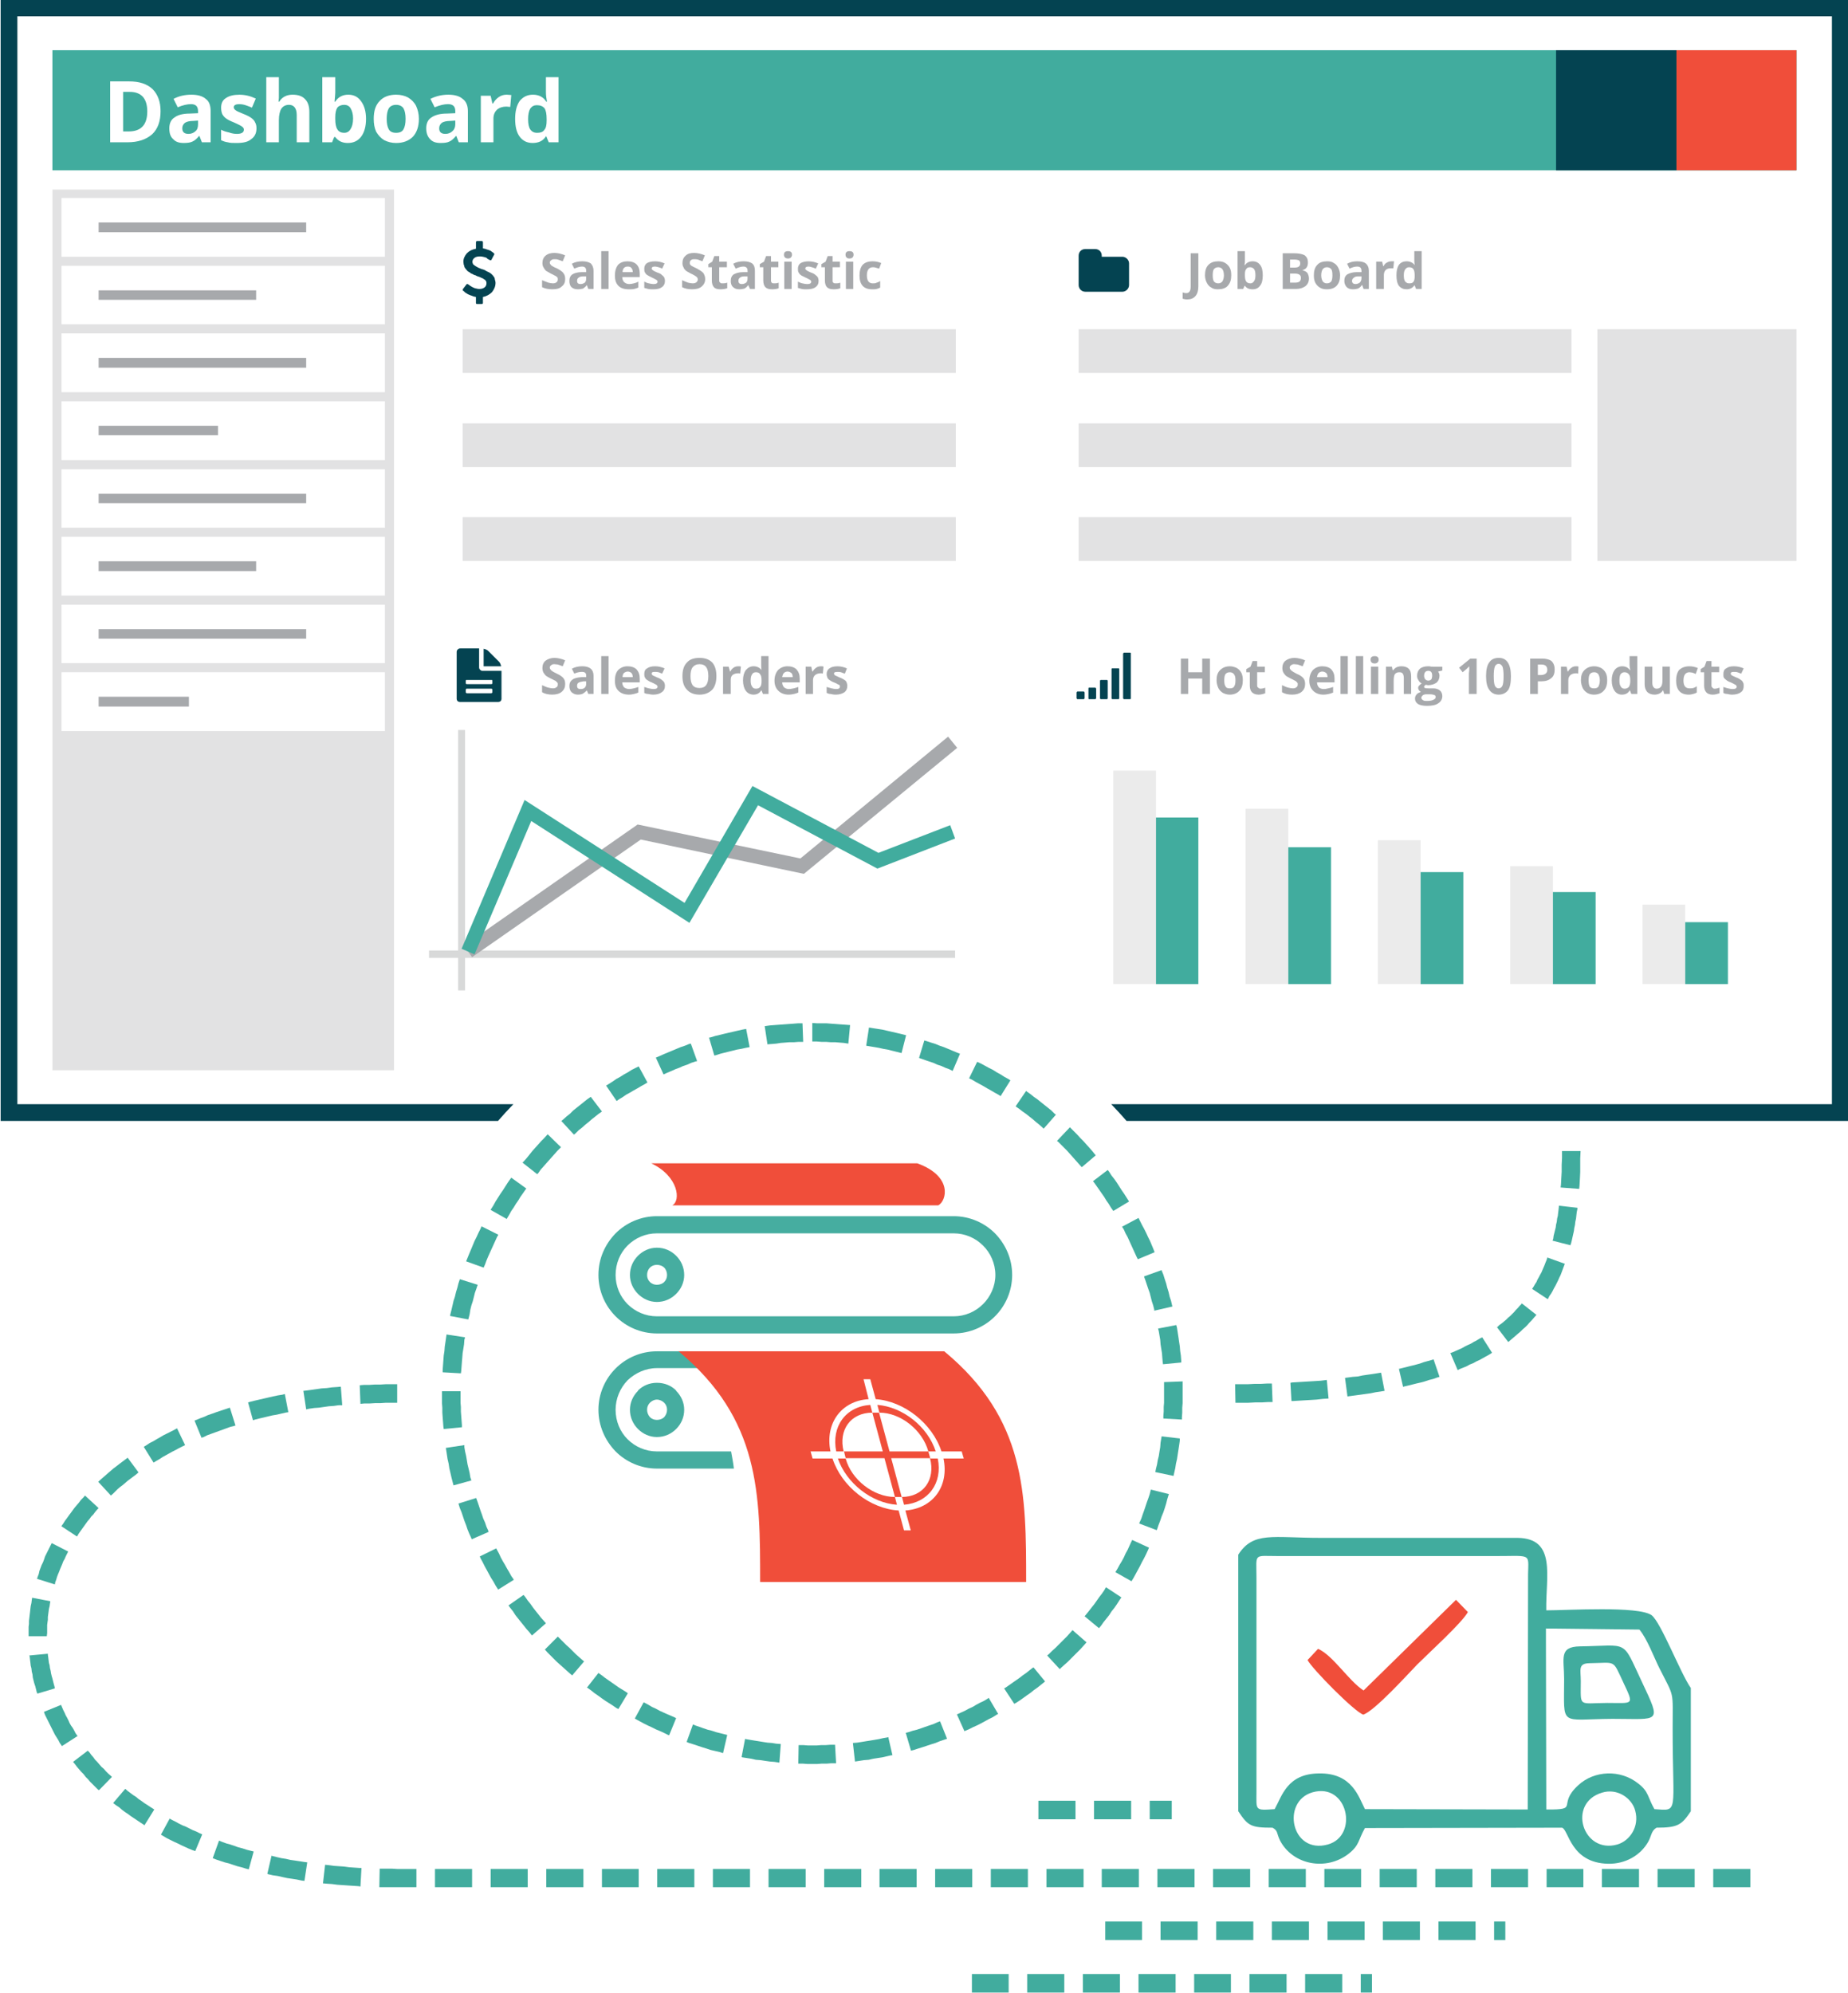 <svg xmlns="http://www.w3.org/2000/svg" xmlns:xlink="http://www.w3.org/1999/xlink" id="Layer_1" x="0px" y="0px" width="165.899px" height="178.91px" viewBox="0 0 165.899 178.91" xml:space="preserve">
<rect x="99.944" y="69.174" fill-rule="evenodd" clip-rule="evenodd" fill="#EBEBEB" width="3.833" height="19.167"></rect>
<rect x="111.821" y="72.599" fill-rule="evenodd" clip-rule="evenodd" fill="#EBEBEB" width="3.833" height="15.742"></rect>
<rect x="123.698" y="75.426" fill-rule="evenodd" clip-rule="evenodd" fill="#EBEBEB" width="3.834" height="12.915"></rect>
<rect x="135.576" y="77.751" fill-rule="evenodd" clip-rule="evenodd" fill="#EBEBEB" width="3.834" height="10.589"></rect>
<rect x="147.453" y="81.209" fill-rule="evenodd" clip-rule="evenodd" fill="#EBEBEB" width="3.834" height="7.132"></rect>
<polygon fill="#D8D9D9" points="38.514,85.324 41.124,85.324 41.124,65.529 41.751,65.529 41.751,85.324 85.742,85.324   85.742,85.985 41.751,85.985 41.751,88.906 41.124,88.906 41.124,85.985 38.514,85.985 "></polygon>
<g>
	<rect x="41.532" y="29.552" fill-rule="evenodd" clip-rule="evenodd" fill="#E2E2E3" width="44.272" height="3.928"></rect>
	<rect x="41.532" y="38.004" fill-rule="evenodd" clip-rule="evenodd" fill="#E2E2E3" width="44.272" height="3.927"></rect>
	<rect x="41.532" y="46.425" fill-rule="evenodd" clip-rule="evenodd" fill="#E2E2E3" width="44.272" height="3.928"></rect>
	<rect x="96.833" y="29.552" fill-rule="evenodd" clip-rule="evenodd" fill="#E2E2E3" width="44.242" height="3.928"></rect>
	<rect x="96.833" y="38.004" fill-rule="evenodd" clip-rule="evenodd" fill="#E2E2E3" width="44.242" height="3.927"></rect>
	<rect x="96.833" y="46.425" fill-rule="evenodd" clip-rule="evenodd" fill="#E2E2E3" width="44.242" height="3.928"></rect>
	<rect x="143.4" y="29.552" fill-rule="evenodd" clip-rule="evenodd" fill="#E2E2E3" width="17.878" height="20.801"></rect>
	<path fill-rule="evenodd" clip-rule="evenodd" fill="#E2E2E3" d="M4.706,96.07h30.668V17.015H4.706V96.07z M5.522,17.769h29.034   v5.279H5.522V17.769z M5.522,23.864h29.034v5.248H5.522V23.864z M5.522,29.929h29.034v5.279H5.522V29.929z M5.522,36.024h29.034   v5.279H5.522V36.024z M5.522,42.12h29.034v5.248H5.522V42.12z M5.522,48.185h29.034v5.279H5.522V48.185z M5.522,54.28h29.034v5.248   H5.522V54.28z M5.522,60.345h29.034v5.279H5.522V60.345z"></path>
</g>
<g>
	<path fill-rule="evenodd" clip-rule="evenodd" fill="#A7A9AC" d="M70.753,23.205c0.094,0,0.188-0.031,0.251-0.094   s0.096-0.157,0.096-0.251c0-0.221-0.127-0.314-0.347-0.314c-0.251,0-0.377,0.094-0.377,0.314   C70.376,23.079,70.502,23.205,70.753,23.205z"></path>
	<path fill-rule="evenodd" clip-rule="evenodd" fill="#A7A9AC" d="M68.522,25.185c0,0.251,0.063,0.471,0.189,0.597   c0.126,0.125,0.314,0.188,0.597,0.188c0.22,0,0.439-0.031,0.597-0.094v-0.503c-0.157,0.063-0.282,0.063-0.408,0.063   c-0.094,0-0.157,0-0.22-0.063c-0.031-0.031-0.063-0.094-0.063-0.188V23.99h0.66v-0.502h-0.66v-0.503h-0.439l-0.189,0.503   l-0.377,0.22v0.283h0.313V25.185z"></path>
	<rect x="53.975" y="22.545" fill-rule="evenodd" clip-rule="evenodd" fill="#A7A9AC" width="0.66" height="3.394"></rect>
	<rect x="70.408" y="23.488" fill-rule="evenodd" clip-rule="evenodd" fill="#A7A9AC" width="0.659" height="2.451"></rect>
	<path fill-rule="evenodd" clip-rule="evenodd" fill="#A7A9AC" d="M62.992,25.719c0.188-0.158,0.314-0.377,0.314-0.661   c0-0.22-0.063-0.376-0.156-0.534c-0.126-0.157-0.347-0.282-0.629-0.439c-0.22-0.094-0.377-0.188-0.44-0.22   c-0.063-0.031-0.093-0.094-0.126-0.125c-0.03-0.031-0.03-0.094-0.03-0.157c0-0.094,0.03-0.157,0.094-0.22   c0.063-0.063,0.157-0.095,0.283-0.095s0.22,0,0.346,0.032c0.094,0.031,0.252,0.095,0.408,0.157l0.221-0.534   c-0.158-0.063-0.314-0.125-0.473-0.157c-0.156-0.032-0.313-0.063-0.471-0.063c-0.345,0-0.597,0.063-0.786,0.251   c-0.188,0.157-0.282,0.377-0.282,0.66c0,0.157,0.031,0.283,0.095,0.377c0.031,0.126,0.125,0.22,0.22,0.314   c0.095,0.063,0.251,0.157,0.439,0.252c0.221,0.094,0.346,0.188,0.409,0.22c0.063,0.031,0.125,0.094,0.156,0.125   c0.031,0.063,0.063,0.125,0.063,0.189c0,0.094-0.063,0.188-0.126,0.251c-0.094,0.063-0.188,0.094-0.346,0.094   c-0.125,0-0.251-0.031-0.409-0.063c-0.155-0.063-0.345-0.125-0.533-0.22v0.628c0.251,0.125,0.533,0.188,0.88,0.188   C62.49,25.97,62.773,25.907,62.992,25.719z"></path>
	<path fill-rule="evenodd" clip-rule="evenodd" fill="#A7A9AC" d="M58.657,25.97c0.345,0,0.597-0.063,0.754-0.188   c0.188-0.126,0.282-0.314,0.282-0.565c0-0.125-0.03-0.22-0.063-0.314c-0.063-0.094-0.125-0.157-0.219-0.22   c-0.063-0.094-0.221-0.158-0.409-0.22c-0.22-0.094-0.345-0.157-0.409-0.22C58.53,24.21,58.5,24.147,58.5,24.116   c0-0.126,0.093-0.188,0.282-0.188c0.126,0,0.22,0.031,0.346,0.063c0.094,0.032,0.221,0.063,0.313,0.126l0.222-0.472   c-0.284-0.125-0.566-0.188-0.85-0.188c-0.313,0-0.564,0.063-0.723,0.157c-0.188,0.125-0.251,0.314-0.251,0.503   c0,0.125,0,0.251,0.063,0.345c0.031,0.063,0.095,0.157,0.188,0.22c0.096,0.063,0.221,0.125,0.409,0.22   c0.126,0.063,0.22,0.094,0.313,0.157c0.063,0.032,0.126,0.063,0.157,0.095c0.031,0.032,0.063,0.063,0.063,0.125   c0,0.157-0.126,0.22-0.377,0.22c-0.127,0-0.252-0.032-0.408-0.063c-0.158-0.031-0.284-0.094-0.409-0.157v0.566   c0.094,0.031,0.22,0.063,0.347,0.094C58.311,25.97,58.467,25.97,58.657,25.97z"></path>
	<path fill-rule="evenodd" clip-rule="evenodd" fill="#A7A9AC" d="M66.701,24.43c-0.377,0-0.629,0.094-0.817,0.189   c-0.188,0.125-0.282,0.314-0.282,0.597c0,0.251,0.063,0.439,0.22,0.565c0.125,0.125,0.313,0.188,0.533,0.188   c0.188,0,0.347-0.031,0.472-0.063c0.126-0.063,0.22-0.157,0.346-0.314l0.157,0.346h0.439v-1.634c0-0.282-0.063-0.502-0.251-0.66   c-0.188-0.125-0.439-0.188-0.754-0.188c-0.347,0-0.66,0.063-0.942,0.22l0.22,0.44c0.283-0.126,0.502-0.188,0.69-0.188   c0.252,0,0.378,0.125,0.378,0.376v0.125H66.701z M67.109,24.996c0,0.157-0.031,0.283-0.126,0.377   c-0.094,0.063-0.22,0.126-0.378,0.126c-0.219,0-0.313-0.094-0.313-0.283c0-0.125,0.032-0.22,0.125-0.283   c0.096-0.094,0.252-0.125,0.441-0.125h0.251V24.996z"></path>
	<path fill-rule="evenodd" clip-rule="evenodd" fill="#A7A9AC" d="M50.424,25.719c0.22-0.158,0.313-0.377,0.313-0.661   c0-0.22-0.031-0.376-0.156-0.534c-0.095-0.157-0.315-0.282-0.597-0.439c-0.252-0.094-0.378-0.188-0.44-0.22   c-0.063-0.031-0.095-0.094-0.126-0.125s-0.063-0.094-0.063-0.157c0-0.094,0.031-0.157,0.125-0.22   c0.063-0.063,0.157-0.095,0.283-0.095c0.095,0,0.221,0,0.313,0.032c0.126,0.031,0.251,0.095,0.44,0.157l0.22-0.534   c-0.156-0.063-0.313-0.125-0.472-0.157c-0.156-0.032-0.313-0.063-0.471-0.063c-0.346,0-0.597,0.063-0.817,0.251   c-0.188,0.157-0.281,0.377-0.281,0.66c0,0.157,0.03,0.283,0.093,0.377c0.063,0.126,0.126,0.22,0.221,0.314   c0.126,0.063,0.251,0.157,0.439,0.252c0.22,0.094,0.346,0.188,0.439,0.22c0.063,0.031,0.096,0.094,0.158,0.125   c0.03,0.063,0.03,0.125,0.03,0.189c0,0.094-0.03,0.188-0.125,0.251c-0.063,0.063-0.188,0.094-0.314,0.094s-0.282-0.031-0.408-0.063   c-0.157-0.063-0.345-0.125-0.566-0.22v0.628c0.252,0.125,0.566,0.188,0.912,0.188C49.953,25.97,50.236,25.907,50.424,25.719z"></path>
	<path fill-rule="evenodd" clip-rule="evenodd" fill="#A7A9AC" d="M52.214,24.43c-0.376,0-0.66,0.094-0.816,0.189   c-0.188,0.125-0.283,0.314-0.283,0.597c0,0.251,0.063,0.439,0.188,0.565c0.158,0.125,0.314,0.188,0.566,0.188   c0.188,0,0.345-0.031,0.471-0.063c0.095-0.063,0.221-0.157,0.347-0.314l0.125,0.346h0.471v-1.634c0-0.282-0.094-0.502-0.251-0.66   c-0.188-0.125-0.44-0.188-0.754-0.188c-0.346,0-0.66,0.063-0.942,0.22l0.219,0.44c0.284-0.126,0.504-0.188,0.692-0.188   c0.252,0,0.377,0.125,0.377,0.376v0.125H52.214z M52.624,24.996c0,0.157-0.032,0.283-0.125,0.377   c-0.096,0.063-0.221,0.126-0.378,0.126c-0.22,0-0.314-0.094-0.314-0.283c0-0.125,0.032-0.22,0.126-0.283   c0.094-0.094,0.251-0.125,0.44-0.125h0.251V24.996z"></path>
	<path fill-rule="evenodd" clip-rule="evenodd" fill="#A7A9AC" d="M63.904,25.185c0,0.251,0.063,0.471,0.188,0.597   c0.096,0.125,0.314,0.188,0.566,0.188c0.251,0,0.439-0.031,0.629-0.094v-0.503c-0.189,0.063-0.314,0.063-0.44,0.063   c-0.094,0-0.157,0-0.188-0.063c-0.063-0.031-0.094-0.094-0.094-0.188V23.99h0.69v-0.502h-0.69v-0.503h-0.439l-0.189,0.503   l-0.346,0.22v0.283h0.314V25.185z"></path>
	<rect x="75.939" y="23.488" fill-rule="evenodd" clip-rule="evenodd" fill="#A7A9AC" width="0.659" height="2.451"></rect>
	<path fill-rule="evenodd" clip-rule="evenodd" fill="#A7A9AC" d="M56.457,25.97c0.188,0,0.346,0,0.472-0.031   c0.125-0.032,0.251-0.063,0.376-0.125v-0.535c-0.155,0.094-0.281,0.126-0.408,0.157c-0.125,0.031-0.282,0.063-0.407,0.063   c-0.188,0-0.347-0.063-0.473-0.188c-0.093-0.094-0.155-0.252-0.155-0.44h1.569v-0.314c0-0.346-0.093-0.628-0.281-0.817   c-0.188-0.188-0.473-0.283-0.817-0.283c-0.346,0-0.629,0.094-0.849,0.314c-0.188,0.252-0.283,0.566-0.283,0.974   c0,0.377,0.095,0.691,0.314,0.911C55.735,25.875,56.048,25.97,56.457,25.97z M56.016,24.053c0.096-0.094,0.188-0.125,0.347-0.125   c0.126,0,0.251,0.031,0.313,0.125c0.095,0.094,0.126,0.22,0.126,0.376h-0.911C55.891,24.273,55.923,24.147,56.016,24.053z"></path>
	<path fill-rule="evenodd" clip-rule="evenodd" fill="#A7A9AC" d="M72.418,25.97c0.347,0,0.629-0.063,0.786-0.188   c0.188-0.126,0.283-0.314,0.283-0.565c0-0.125-0.032-0.22-0.063-0.314c-0.063-0.094-0.127-0.157-0.221-0.22   c-0.095-0.094-0.22-0.158-0.408-0.22c-0.22-0.094-0.346-0.157-0.408-0.22c-0.063-0.032-0.096-0.094-0.096-0.125   c0-0.126,0.096-0.188,0.284-0.188c0.125,0,0.22,0.031,0.313,0.063c0.126,0.032,0.22,0.063,0.346,0.126l0.22-0.472   c-0.283-0.125-0.565-0.188-0.879-0.188c-0.284,0-0.535,0.063-0.692,0.157c-0.188,0.125-0.251,0.314-0.251,0.503   c0,0.125,0,0.251,0.063,0.345c0.032,0.063,0.095,0.157,0.188,0.22c0.063,0.063,0.22,0.125,0.408,0.22   c0.126,0.063,0.221,0.094,0.314,0.157c0.063,0.032,0.126,0.063,0.158,0.095c0.031,0.032,0.063,0.063,0.063,0.125   c0,0.157-0.126,0.22-0.377,0.22c-0.126,0-0.251-0.032-0.409-0.063c-0.157-0.031-0.282-0.094-0.408-0.157v0.566   c0.095,0.031,0.22,0.063,0.346,0.094C72.104,25.97,72.262,25.97,72.418,25.97z"></path>
	<path fill-rule="evenodd" clip-rule="evenodd" fill="#A7A9AC" d="M78.294,25.97c0.157,0,0.314,0,0.409-0.031   c0.094-0.032,0.22-0.063,0.313-0.125v-0.597c-0.094,0.094-0.22,0.125-0.313,0.157c-0.126,0.063-0.221,0.063-0.347,0.063   c-0.346,0-0.534-0.22-0.534-0.723c0-0.471,0.188-0.723,0.534-0.723c0.095,0,0.158,0,0.252,0.032   c0.095,0.031,0.188,0.063,0.314,0.094l0.188-0.503c-0.221-0.094-0.472-0.157-0.755-0.157c-0.408,0-0.69,0.094-0.91,0.314   c-0.189,0.22-0.283,0.534-0.283,0.974C77.164,25.561,77.541,25.97,78.294,25.97z"></path>
	<path fill-rule="evenodd" clip-rule="evenodd" fill="#A7A9AC" d="M76.252,23.205c0.126,0,0.22-0.031,0.282-0.094   c0.063-0.063,0.095-0.157,0.095-0.251c0-0.221-0.126-0.314-0.377-0.314c-0.221,0-0.347,0.094-0.347,0.314   C75.906,23.079,76.032,23.205,76.252,23.205z"></path>
	<path fill-rule="evenodd" clip-rule="evenodd" fill="#A7A9AC" d="M74.053,25.185c0,0.251,0.063,0.471,0.188,0.597   c0.126,0.125,0.314,0.188,0.598,0.188c0.22,0,0.439-0.031,0.597-0.094v-0.503c-0.157,0.063-0.313,0.063-0.408,0.063   s-0.158,0-0.221-0.063c-0.063-0.031-0.063-0.094-0.063-0.188V23.99h0.66v-0.502h-0.66v-0.503h-0.439l-0.188,0.503l-0.377,0.22   v0.283h0.314V25.185z"></path>
	<path fill-rule="evenodd" clip-rule="evenodd" fill="#A7A9AC" d="M116.942,24.273v-0.031c0.127-0.032,0.253-0.094,0.347-0.22   c0.095-0.125,0.126-0.283,0.126-0.472c0-0.283-0.095-0.471-0.283-0.628c-0.221-0.125-0.534-0.188-1.005-0.188h-0.975v3.205h1.194   c0.345,0,0.628-0.094,0.849-0.252c0.188-0.157,0.313-0.376,0.313-0.691c0-0.188-0.063-0.345-0.125-0.472   C117.289,24.398,117.131,24.304,116.942,24.273z M115.811,23.299h0.347c0.22,0,0.345,0.031,0.439,0.063   c0.094,0.063,0.126,0.157,0.126,0.283s-0.032,0.22-0.126,0.283c-0.063,0.063-0.22,0.094-0.377,0.094h-0.409V23.299z M116.66,25.278   c-0.094,0.063-0.22,0.094-0.408,0.094h-0.44v-0.816h0.409c0.377,0,0.565,0.125,0.565,0.376   C116.786,25.09,116.754,25.185,116.66,25.278z"></path>
	<path fill-rule="evenodd" clip-rule="evenodd" fill="#A7A9AC" d="M113.109,25.655c0.188-0.22,0.252-0.534,0.252-0.942   s-0.063-0.691-0.22-0.911c-0.188-0.251-0.408-0.346-0.691-0.346c-0.314,0-0.534,0.125-0.691,0.346h-0.031   c0.031-0.22,0.031-0.377,0.031-0.472v-0.785h-0.66v3.394h0.503l0.126-0.283h0.031c0.157,0.22,0.377,0.314,0.691,0.314   C112.733,25.97,112.953,25.875,113.109,25.655z M111.884,25.278c-0.095-0.125-0.126-0.314-0.126-0.565v-0.094   c0-0.22,0.031-0.377,0.126-0.471c0.063-0.125,0.188-0.157,0.345-0.157c0.158,0,0.252,0.063,0.347,0.157   c0.094,0.125,0.126,0.314,0.126,0.565c0,0.22-0.032,0.409-0.126,0.534c-0.095,0.125-0.188,0.188-0.315,0.188   C112.072,25.436,111.947,25.373,111.884,25.278z"></path>
	<path fill-rule="evenodd" clip-rule="evenodd" fill="#A7A9AC" d="M127.626,25.938v-3.394h-0.66v0.785c0,0.126,0,0.283,0.031,0.472   c-0.157-0.22-0.408-0.346-0.723-0.346c-0.283,0-0.503,0.094-0.691,0.314c-0.156,0.252-0.22,0.534-0.22,0.943   s0.063,0.723,0.22,0.942c0.188,0.22,0.408,0.314,0.691,0.314c0.314,0,0.534-0.125,0.691-0.346h0.031l0.126,0.314H127.626z    M126.998,24.807c0,0.22-0.031,0.409-0.125,0.503c-0.063,0.094-0.188,0.125-0.377,0.125c-0.158,0-0.252-0.063-0.347-0.157   c-0.094-0.125-0.125-0.314-0.125-0.565c0-0.22,0.031-0.409,0.125-0.534c0.095-0.125,0.188-0.188,0.347-0.188   c0.188,0,0.313,0.063,0.377,0.157c0.094,0.125,0.125,0.314,0.125,0.565V24.807z"></path>
	<path fill-rule="evenodd" clip-rule="evenodd" fill="#A7A9AC" d="M121.845,23.456c-0.347,0-0.629,0.063-0.912,0.22l0.22,0.44   c0.252-0.126,0.472-0.188,0.692-0.188c0.251,0,0.377,0.125,0.377,0.376v0.125h-0.44c-0.346,0-0.629,0.094-0.816,0.189   c-0.188,0.125-0.283,0.314-0.283,0.597c0,0.251,0.095,0.439,0.22,0.565c0.126,0.125,0.314,0.188,0.534,0.188   s0.346-0.031,0.472-0.063c0.126-0.063,0.251-0.157,0.346-0.314h0.031l0.125,0.346h0.473v-1.634c0-0.282-0.096-0.502-0.284-0.66   C122.442,23.519,122.19,23.456,121.845,23.456z M122.222,24.996c0,0.157-0.063,0.283-0.157,0.377   c-0.095,0.063-0.22,0.126-0.378,0.126c-0.188,0-0.313-0.094-0.313-0.283c0-0.125,0.063-0.22,0.156-0.283   c0.095-0.094,0.221-0.125,0.409-0.125h0.283V24.996z"></path>
	<path fill-rule="evenodd" clip-rule="evenodd" fill="#A7A9AC" d="M107.328,26.567c0.157-0.188,0.251-0.472,0.251-0.848v-2.985   h-0.69v2.985c0,0.22-0.031,0.345-0.094,0.439c-0.063,0.095-0.157,0.157-0.314,0.157c-0.095,0-0.189-0.031-0.314-0.063v0.565   c0.125,0.031,0.251,0.063,0.409,0.063C106.888,26.881,107.139,26.787,107.328,26.567z"></path>
	<path fill-rule="evenodd" clip-rule="evenodd" fill="#A7A9AC" d="M110.219,25.655c0.22-0.251,0.313-0.534,0.313-0.942   c0-0.251-0.031-0.471-0.125-0.66c-0.095-0.189-0.252-0.346-0.409-0.44c-0.188-0.125-0.408-0.157-0.628-0.157   c-0.377,0-0.66,0.094-0.88,0.314c-0.221,0.22-0.314,0.534-0.314,0.943c0,0.251,0.063,0.472,0.157,0.66   c0.094,0.188,0.22,0.346,0.408,0.44c0.158,0.125,0.378,0.157,0.598,0.157C109.715,25.97,110.031,25.875,110.219,25.655z    M108.868,24.713c0-0.251,0.032-0.44,0.095-0.534c0.094-0.125,0.22-0.188,0.408-0.188c0.156,0,0.282,0.063,0.376,0.188   c0.063,0.094,0.126,0.283,0.126,0.534c0,0.251-0.063,0.409-0.126,0.534c-0.094,0.125-0.22,0.188-0.376,0.188   c-0.188,0-0.314-0.063-0.408-0.188C108.9,25.122,108.868,24.964,108.868,24.713z"></path>
	<path fill-rule="evenodd" clip-rule="evenodd" fill="#A7A9AC" d="M119.74,23.613c-0.157-0.125-0.378-0.157-0.598-0.157   c-0.377,0-0.69,0.094-0.879,0.314c-0.221,0.22-0.315,0.534-0.315,0.943c0,0.251,0.031,0.472,0.126,0.66   c0.094,0.188,0.252,0.346,0.409,0.44c0.188,0.125,0.408,0.157,0.628,0.157c0.378,0,0.66-0.094,0.88-0.314   c0.22-0.251,0.313-0.534,0.313-0.942c0-0.251-0.063-0.471-0.156-0.66C120.053,23.864,119.928,23.708,119.74,23.613z M119.52,25.247   c-0.095,0.125-0.221,0.188-0.409,0.188c-0.157,0-0.283-0.063-0.377-0.188c-0.063-0.125-0.126-0.283-0.126-0.534   c0-0.251,0.063-0.44,0.126-0.534c0.094-0.125,0.22-0.188,0.377-0.188c0.188,0,0.314,0.063,0.409,0.188   c0.063,0.094,0.094,0.283,0.094,0.534C119.614,24.964,119.583,25.122,119.52,25.247z"></path>
	<path fill-rule="evenodd" clip-rule="evenodd" fill="#A7A9AC" d="M125.081,24.084l0.063-0.628c-0.063,0-0.125,0-0.22,0   c-0.156,0-0.282,0.032-0.439,0.125c-0.125,0.063-0.22,0.188-0.282,0.315h-0.031l-0.096-0.409h-0.533v2.451h0.691v-1.257   c0-0.189,0.063-0.346,0.157-0.44c0.125-0.125,0.282-0.157,0.502-0.157C124.987,24.084,125.049,24.084,125.081,24.084z"></path>
	<path fill-rule="evenodd" clip-rule="evenodd" fill="#A7A9AC" d="M50.424,62.104c0.22-0.189,0.313-0.409,0.313-0.692   c0-0.22-0.031-0.376-0.156-0.534c-0.095-0.125-0.315-0.282-0.597-0.408c-0.252-0.126-0.378-0.188-0.44-0.252   c-0.063-0.031-0.095-0.063-0.126-0.125c-0.031-0.031-0.063-0.094-0.063-0.157c0-0.094,0.031-0.157,0.125-0.221   c0.063-0.063,0.157-0.094,0.283-0.094c0.095,0,0.221,0.032,0.313,0.032c0.126,0.031,0.251,0.095,0.44,0.157l0.22-0.534   c-0.156-0.063-0.313-0.125-0.472-0.157c-0.156-0.032-0.313-0.063-0.471-0.063c-0.346,0-0.597,0.095-0.817,0.252   c-0.188,0.157-0.281,0.376-0.281,0.66c0,0.157,0.03,0.282,0.093,0.409c0.063,0.094,0.126,0.188,0.221,0.282   c0.126,0.094,0.251,0.157,0.439,0.251c0.22,0.095,0.346,0.188,0.439,0.22c0.063,0.063,0.096,0.094,0.158,0.157   c0.03,0.032,0.03,0.094,0.03,0.157c0,0.126-0.03,0.189-0.125,0.251c-0.063,0.063-0.188,0.094-0.314,0.094s-0.282-0.031-0.408-0.063   c-0.157-0.031-0.345-0.125-0.566-0.22v0.628c0.252,0.157,0.566,0.22,0.912,0.22C49.953,62.355,50.236,62.262,50.424,62.104z"></path>
	<path fill-rule="evenodd" clip-rule="evenodd" fill="#A7A9AC" d="M56.457,62.355c0.188,0,0.346-0.031,0.472-0.063   c0.125-0.031,0.251-0.063,0.376-0.125v-0.503c-0.155,0.063-0.281,0.094-0.408,0.125c-0.125,0.031-0.282,0.063-0.407,0.063   c-0.188,0-0.347-0.063-0.473-0.157c-0.093-0.125-0.155-0.251-0.155-0.44h1.569V60.91c0-0.346-0.093-0.597-0.281-0.817   c-0.188-0.188-0.473-0.283-0.817-0.283c-0.346,0-0.629,0.126-0.849,0.346c-0.188,0.22-0.283,0.534-0.283,0.942   c0,0.409,0.095,0.691,0.314,0.911C55.735,62.23,56.048,62.355,56.457,62.355z M56.016,60.408c0.096-0.063,0.188-0.125,0.347-0.125   c0.126,0,0.251,0.063,0.313,0.125c0.095,0.094,0.126,0.22,0.126,0.376h-0.911C55.891,60.627,55.923,60.502,56.016,60.408z"></path>
	<rect x="53.975" y="58.899" fill-rule="evenodd" clip-rule="evenodd" fill="#A7A9AC" width="0.66" height="3.394"></rect>
	<path fill-rule="evenodd" clip-rule="evenodd" fill="#A7A9AC" d="M51.87,62.355c0.188,0,0.345-0.031,0.471-0.094   c0.095-0.063,0.221-0.157,0.347-0.283l0.125,0.314h0.471v-1.634c0-0.282-0.094-0.502-0.251-0.628   c-0.188-0.157-0.44-0.22-0.754-0.22c-0.346,0-0.66,0.063-0.942,0.22l0.219,0.44c0.284-0.126,0.504-0.157,0.692-0.157   c0.252,0,0.377,0.094,0.377,0.345v0.125h-0.409c-0.376,0.032-0.66,0.094-0.816,0.221c-0.188,0.125-0.283,0.314-0.283,0.565   c0,0.251,0.063,0.439,0.188,0.565C51.461,62.262,51.618,62.355,51.87,62.355z M51.932,61.287c0.094-0.063,0.251-0.094,0.44-0.125   h0.251v0.22c0,0.126-0.032,0.252-0.125,0.346c-0.096,0.094-0.221,0.126-0.378,0.126c-0.22,0-0.314-0.094-0.314-0.283   C51.806,61.444,51.838,61.35,51.932,61.287z"></path>
	<path fill-rule="evenodd" clip-rule="evenodd" fill="#A7A9AC" d="M58.657,62.355c0.345,0,0.597-0.094,0.754-0.22   c0.188-0.126,0.282-0.314,0.282-0.565c0-0.126-0.03-0.22-0.063-0.314c-0.063-0.094-0.125-0.157-0.219-0.22   c-0.063-0.063-0.221-0.158-0.409-0.22c-0.22-0.094-0.345-0.157-0.409-0.188c-0.063-0.063-0.093-0.094-0.093-0.157   c0-0.126,0.093-0.157,0.282-0.157c0.126,0,0.22,0,0.346,0.031c0.094,0.032,0.221,0.094,0.313,0.126l0.222-0.472   c-0.284-0.125-0.566-0.188-0.85-0.188c-0.313,0-0.564,0.063-0.723,0.188c-0.188,0.094-0.251,0.283-0.251,0.503   c0,0.125,0,0.22,0.063,0.314c0.031,0.094,0.095,0.157,0.188,0.22c0.096,0.063,0.221,0.157,0.409,0.22   c0.126,0.063,0.22,0.094,0.313,0.157c0.063,0.032,0.126,0.063,0.157,0.095c0.031,0.032,0.063,0.094,0.063,0.126   c0,0.157-0.126,0.22-0.377,0.22c-0.127,0-0.252-0.032-0.408-0.063c-0.158-0.031-0.284-0.094-0.409-0.125v0.534   c0.094,0.063,0.22,0.094,0.347,0.094C58.311,62.324,58.467,62.355,58.657,62.355z"></path>
	<path fill-rule="evenodd" clip-rule="evenodd" fill="#A7A9AC" d="M66.952,60.156c-0.158,0.22-0.251,0.534-0.251,0.911   c0,0.409,0.093,0.723,0.251,0.942c0.157,0.22,0.408,0.346,0.69,0.346c0.314,0,0.535-0.125,0.692-0.377h0.031l0.125,0.314h0.503   v-3.394h-0.659v0.785c0,0.126,0,0.314,0.031,0.472c-0.157-0.22-0.409-0.346-0.724-0.346C67.36,59.811,67.14,59.937,66.952,60.156z    M67.863,60.345c0.188,0,0.314,0.063,0.377,0.188c0.095,0.094,0.126,0.283,0.126,0.565v0.063c0,0.22-0.031,0.409-0.126,0.503   c-0.063,0.094-0.188,0.157-0.377,0.157c-0.157,0-0.283-0.063-0.346-0.188c-0.095-0.126-0.126-0.314-0.126-0.535   c0-0.251,0.031-0.44,0.126-0.565C67.58,60.408,67.706,60.345,67.863,60.345z"></path>
	<path fill-rule="evenodd" clip-rule="evenodd" fill="#A7A9AC" d="M72.953,60.282h-0.031l-0.094-0.44h-0.503v2.451h0.66v-1.226   c0-0.22,0.063-0.346,0.188-0.471c0.126-0.094,0.283-0.157,0.504-0.157c0.063,0,0.125,0,0.188,0.032l0.063-0.628   c-0.063-0.032-0.158-0.032-0.221-0.032c-0.156,0-0.314,0.032-0.439,0.126C73.141,60.03,73.047,60.125,72.953,60.282z"></path>
	<path fill-rule="evenodd" clip-rule="evenodd" fill="#A7A9AC" d="M69.842,60.156c-0.188,0.22-0.314,0.534-0.314,0.942   c0,0.409,0.126,0.691,0.347,0.911c0.219,0.22,0.533,0.346,0.91,0.346c0.188,0,0.378-0.031,0.504-0.063   c0.125-0.031,0.251-0.063,0.376-0.125v-0.503c-0.158,0.063-0.283,0.094-0.409,0.125c-0.155,0.031-0.282,0.063-0.439,0.063   c-0.188,0-0.313-0.063-0.439-0.157c-0.095-0.125-0.158-0.251-0.158-0.44h1.572V60.91c0-0.346-0.095-0.597-0.284-0.817   c-0.188-0.188-0.47-0.283-0.815-0.283C70.344,59.811,70.063,59.937,69.842,60.156z M71.163,60.784h-0.944   c0.033-0.157,0.063-0.282,0.158-0.376c0.063-0.063,0.188-0.125,0.314-0.125c0.156,0,0.251,0.063,0.346,0.125   C71.13,60.502,71.163,60.627,71.163,60.784z"></path>
	<path fill-rule="evenodd" clip-rule="evenodd" fill="#A7A9AC" d="M62.803,59.056c-0.502,0-0.879,0.126-1.13,0.409   c-0.283,0.283-0.409,0.691-0.409,1.226s0.126,0.943,0.409,1.225c0.251,0.283,0.628,0.44,1.13,0.44c0.473,0,0.849-0.157,1.132-0.44   c0.252-0.282,0.378-0.691,0.378-1.225s-0.126-0.942-0.378-1.226C63.652,59.182,63.276,59.056,62.803,59.056z M62.803,61.759   c-0.282,0-0.471-0.063-0.628-0.251c-0.125-0.188-0.188-0.44-0.188-0.817c0-0.346,0.063-0.628,0.188-0.786   c0.157-0.189,0.346-0.283,0.628-0.283c0.535,0,0.786,0.346,0.786,1.069C63.589,61.413,63.338,61.759,62.803,61.759z"></path>
	<path fill-rule="evenodd" clip-rule="evenodd" fill="#A7A9AC" d="M75.058,61.853c-0.126,0-0.282-0.032-0.407-0.063   c-0.158-0.031-0.315-0.094-0.441-0.125v0.534c0.126,0.063,0.22,0.094,0.346,0.094c0.126,0.031,0.283,0.063,0.472,0.063   c0.346,0,0.597-0.094,0.786-0.22c0.156-0.126,0.251-0.314,0.251-0.565c0-0.126-0.032-0.22-0.063-0.314   c-0.032-0.094-0.096-0.157-0.188-0.22c-0.096-0.063-0.252-0.158-0.44-0.22c-0.188-0.094-0.346-0.157-0.408-0.188   c-0.063-0.063-0.096-0.094-0.096-0.157c0-0.126,0.096-0.157,0.315-0.157c0.094,0,0.22,0,0.313,0.031   c0.095,0.032,0.22,0.094,0.346,0.126l0.188-0.472c-0.281-0.125-0.565-0.188-0.848-0.188c-0.315,0-0.566,0.063-0.723,0.188   c-0.157,0.094-0.252,0.283-0.252,0.503c0,0.125,0.031,0.22,0.063,0.314c0.031,0.094,0.094,0.157,0.188,0.22   c0.094,0.063,0.22,0.157,0.407,0.22c0.126,0.063,0.253,0.094,0.315,0.157c0.094,0.032,0.157,0.063,0.188,0.095   c0.031,0.032,0.031,0.094,0.031,0.126C75.404,61.79,75.278,61.853,75.058,61.853z"></path>
	<path fill-rule="evenodd" clip-rule="evenodd" fill="#A7A9AC" d="M64.909,62.293h0.692v-1.226c0-0.22,0.03-0.346,0.156-0.471   c0.126-0.094,0.283-0.157,0.503-0.157c0.063,0,0.156,0,0.189,0.032l0.063-0.628c-0.063-0.032-0.126-0.032-0.221-0.032   c-0.157,0-0.314,0.032-0.439,0.126c-0.126,0.094-0.221,0.188-0.284,0.346h-0.03l-0.125-0.44h-0.504V62.293z"></path>
	<path fill-rule="evenodd" clip-rule="evenodd" fill="#A7A9AC" d="M151.664,60.345c0.094,0,0.157,0.032,0.251,0.032   c0.094,0.031,0.188,0.063,0.313,0.125l0.189-0.534c-0.221-0.094-0.472-0.157-0.754-0.157c-0.408,0-0.691,0.126-0.911,0.314   c-0.188,0.22-0.283,0.566-0.283,0.974c0,0.817,0.377,1.257,1.132,1.257c0.156,0,0.313-0.031,0.407-0.063   c0.126-0.031,0.22-0.063,0.315-0.125v-0.566c-0.096,0.063-0.189,0.125-0.315,0.157c-0.094,0.031-0.22,0.031-0.345,0.031   c-0.346,0-0.534-0.22-0.534-0.691C151.129,60.596,151.318,60.345,151.664,60.345z"></path>
	<path fill-rule="evenodd" clip-rule="evenodd" fill="#A7A9AC" d="M149.244,61.005c0,0.282-0.031,0.502-0.125,0.628   c-0.095,0.125-0.22,0.188-0.408,0.188c-0.127,0-0.221-0.063-0.284-0.157c-0.063-0.063-0.094-0.22-0.094-0.377v-1.445h-0.69v1.602   c0,0.283,0.094,0.503,0.22,0.66c0.157,0.157,0.377,0.251,0.659,0.251c0.157,0,0.315-0.031,0.44-0.094   c0.126-0.063,0.251-0.157,0.314-0.283h0.031l0.094,0.314h0.502v-2.451h-0.659V61.005z"></path>
	<path fill-rule="evenodd" clip-rule="evenodd" fill="#A7A9AC" d="M156.283,61.036c-0.095-0.063-0.22-0.158-0.408-0.22   c-0.221-0.094-0.347-0.157-0.409-0.188c-0.063-0.063-0.095-0.094-0.095-0.157c0-0.126,0.095-0.157,0.283-0.157   c0.095,0,0.221,0,0.314,0.031c0.126,0.032,0.22,0.094,0.346,0.126l0.22-0.472c-0.282-0.125-0.565-0.188-0.88-0.188   s-0.534,0.063-0.691,0.188c-0.188,0.094-0.251,0.283-0.251,0.503c0,0.125,0,0.22,0.031,0.314c0.063,0.094,0.126,0.157,0.22,0.22   c0.063,0.063,0.22,0.157,0.408,0.22c0.126,0.063,0.22,0.094,0.314,0.157c0.063,0.032,0.127,0.063,0.158,0.095   c0.031,0.032,0.063,0.094,0.063,0.126c0,0.157-0.127,0.22-0.378,0.22c-0.125,0-0.251-0.032-0.408-0.063s-0.282-0.094-0.408-0.125   v0.534c0.095,0.063,0.22,0.094,0.346,0.094c0.125,0.031,0.282,0.063,0.439,0.063c0.347,0,0.629-0.094,0.786-0.22   c0.188-0.126,0.251-0.314,0.251-0.565c0-0.126,0-0.22-0.063-0.314C156.439,61.162,156.376,61.099,156.283,61.036z"></path>
	<path fill-rule="evenodd" clip-rule="evenodd" fill="#A7A9AC" d="M153.738,61.727c-0.063-0.031-0.095-0.094-0.095-0.188v-1.194   h0.69v-0.502h-0.69v-0.503h-0.44l-0.188,0.503l-0.345,0.22v0.283h0.313v1.194c0,0.251,0.063,0.471,0.188,0.597   c0.094,0.126,0.315,0.22,0.566,0.22s0.439-0.063,0.628-0.125v-0.503c-0.188,0.063-0.314,0.094-0.439,0.094   C153.832,61.821,153.769,61.79,153.738,61.727z"></path>
	<rect x="123.071" y="59.842" fill-rule="evenodd" clip-rule="evenodd" fill="#A7A9AC" width="0.659" height="2.451"></rect>
	<path fill-rule="evenodd" clip-rule="evenodd" fill="#A7A9AC" d="M111.036,59.968c-0.188-0.094-0.408-0.157-0.628-0.157   c-0.377,0-0.661,0.126-0.881,0.346c-0.22,0.22-0.313,0.502-0.313,0.911c0,0.251,0.063,0.472,0.157,0.691   c0.094,0.188,0.22,0.314,0.408,0.44c0.189,0.094,0.377,0.157,0.629,0.157c0.345,0,0.659-0.125,0.849-0.346   c0.22-0.22,0.313-0.534,0.313-0.942c0-0.251-0.031-0.471-0.125-0.66C111.35,60.219,111.193,60.062,111.036,59.968z M110.784,61.633   c-0.063,0.125-0.22,0.157-0.376,0.157c-0.188,0-0.314-0.031-0.377-0.157c-0.096-0.126-0.127-0.314-0.127-0.566   s0.031-0.409,0.095-0.534c0.095-0.125,0.221-0.188,0.409-0.188c0.156,0,0.282,0.063,0.376,0.188   c0.095,0.125,0.126,0.283,0.126,0.534S110.878,61.507,110.784,61.633z"></path>
	<path fill-rule="evenodd" clip-rule="evenodd" fill="#A7A9AC" d="M141.075,59.937c-0.126,0.094-0.22,0.188-0.314,0.346h-0.031   l-0.094-0.44h-0.504v2.451h0.66v-1.226c0-0.22,0.063-0.346,0.188-0.471c0.126-0.094,0.283-0.157,0.503-0.157   c0.063,0,0.125,0,0.189,0.032l0.031-0.628c-0.031-0.032-0.127-0.032-0.221-0.032C141.326,59.811,141.2,59.842,141.075,59.937z"></path>
	<path fill-rule="evenodd" clip-rule="evenodd" fill="#A7A9AC" d="M138.404,59.12h-1.037v3.173h0.69v-1.131h0.284   c0.408,0,0.69-0.094,0.91-0.283c0.221-0.157,0.315-0.439,0.315-0.785c0-0.314-0.095-0.565-0.284-0.754   C139.063,59.182,138.781,59.12,138.404,59.12z M138.75,60.471c-0.126,0.094-0.251,0.125-0.471,0.125h-0.222v-0.943h0.315   c0.157,0,0.313,0.031,0.408,0.126c0.063,0.063,0.125,0.188,0.125,0.345C138.906,60.282,138.843,60.408,138.75,60.471z"></path>
	<path fill-rule="evenodd" clip-rule="evenodd" fill="#A7A9AC" d="M130.988,59.937l0.315,0.408l0.376-0.314   c0.031-0.031,0.095-0.094,0.22-0.22v0.346l-0.031,0.283v1.854h0.691V59.12h-0.565L130.988,59.937z"></path>
	<polygon fill-rule="evenodd" clip-rule="evenodd" fill="#A7A9AC" points="107.925,60.345 106.668,60.345 106.668,59.12    106.008,59.12 106.008,62.293 106.668,62.293 106.668,60.91 107.925,60.91 107.925,62.293 108.616,62.293 108.616,59.12    107.925,59.12  "></polygon>
	<path fill-rule="evenodd" clip-rule="evenodd" fill="#A7A9AC" d="M134.539,59.056c-0.377,0-0.659,0.126-0.848,0.409   c-0.188,0.251-0.284,0.66-0.284,1.226c0,0.565,0.096,0.974,0.284,1.225c0.188,0.283,0.471,0.44,0.848,0.44   c0.378,0,0.66-0.157,0.849-0.408c0.188-0.283,0.251-0.691,0.251-1.257c0-0.534-0.094-0.942-0.282-1.226   C135.167,59.182,134.917,59.056,134.539,59.056z M134.884,61.539c-0.063,0.157-0.188,0.251-0.346,0.251   c-0.157,0-0.283-0.094-0.346-0.251c-0.063-0.158-0.094-0.44-0.094-0.849c0-0.377,0.031-0.66,0.094-0.848   c0.063-0.158,0.188-0.252,0.346-0.252c0.158,0,0.252,0.094,0.346,0.252c0.063,0.188,0.095,0.471,0.095,0.848   C134.979,61.099,134.948,61.381,134.884,61.539z"></path>
	<path fill-rule="evenodd" clip-rule="evenodd" fill="#A7A9AC" d="M118.703,59.811c-0.346,0-0.629,0.126-0.849,0.346   c-0.188,0.22-0.314,0.534-0.314,0.942c0,0.409,0.126,0.691,0.346,0.911c0.22,0.22,0.535,0.346,0.911,0.346   c0.188,0,0.346-0.031,0.503-0.063c0.126-0.031,0.252-0.063,0.377-0.125v-0.503c-0.156,0.063-0.282,0.094-0.44,0.125   c-0.125,0.031-0.251,0.063-0.408,0.063c-0.188,0-0.345-0.063-0.439-0.157c-0.094-0.125-0.156-0.251-0.156-0.44h1.57V60.91   c0-0.346-0.094-0.597-0.282-0.817C119.331,59.905,119.047,59.811,118.703,59.811z M118.232,60.784   c0.031-0.157,0.063-0.282,0.156-0.376c0.063-0.063,0.188-0.125,0.314-0.125c0.157,0,0.251,0.063,0.345,0.125   c0.095,0.094,0.126,0.22,0.126,0.376H118.232z"></path>
	<path fill-rule="evenodd" clip-rule="evenodd" fill="#A7A9AC" d="M112.953,61.727c-0.063-0.031-0.095-0.094-0.095-0.188v-1.194   h0.692v-0.502h-0.692v-0.503h-0.408l-0.189,0.503l-0.376,0.22v0.283h0.313v1.194c0,0.251,0.063,0.471,0.189,0.597   c0.126,0.126,0.314,0.22,0.597,0.22c0.22,0,0.439-0.063,0.598-0.125v-0.503c-0.158,0.063-0.315,0.094-0.409,0.094   C113.078,61.821,113.015,61.79,112.953,61.727z"></path>
	<path fill-rule="evenodd" clip-rule="evenodd" fill="#A7A9AC" d="M115.907,59.716c0.063-0.063,0.156-0.094,0.282-0.094   c0.094,0,0.22,0.032,0.313,0.032c0.126,0.031,0.252,0.095,0.439,0.157l0.222-0.534c-0.157-0.063-0.315-0.125-0.473-0.157   c-0.156-0.032-0.313-0.063-0.471-0.063c-0.347,0-0.598,0.095-0.817,0.252c-0.188,0.157-0.282,0.376-0.282,0.66   c0,0.157,0.031,0.282,0.094,0.409c0.063,0.094,0.126,0.188,0.22,0.282c0.126,0.094,0.252,0.157,0.439,0.251   c0.222,0.095,0.347,0.188,0.441,0.22c0.063,0.063,0.094,0.094,0.156,0.157c0.031,0.032,0.031,0.094,0.031,0.157   c0,0.126-0.031,0.189-0.125,0.251c-0.063,0.063-0.188,0.094-0.314,0.094c-0.125,0-0.283-0.031-0.409-0.063   c-0.156-0.031-0.345-0.125-0.564-0.22v0.628c0.251,0.157,0.564,0.22,0.911,0.22c0.377,0,0.659-0.094,0.848-0.251   c0.221-0.189,0.315-0.409,0.315-0.692c0-0.22-0.032-0.376-0.157-0.534c-0.096-0.125-0.315-0.282-0.629-0.408   c-0.22-0.126-0.346-0.188-0.408-0.252c-0.063-0.031-0.096-0.063-0.126-0.125c-0.032-0.031-0.063-0.094-0.063-0.157   C115.78,59.842,115.811,59.779,115.907,59.716z"></path>
	<path fill-rule="evenodd" clip-rule="evenodd" fill="#A7A9AC" d="M125.803,59.811c-0.156,0-0.313,0.032-0.439,0.094   c-0.126,0.063-0.221,0.157-0.283,0.251h-0.063l-0.063-0.314h-0.533v2.451h0.69v-1.131c0-0.314,0.031-0.503,0.095-0.628   c0.095-0.125,0.221-0.188,0.409-0.188c0.156,0,0.251,0.032,0.313,0.126c0.063,0.094,0.095,0.22,0.095,0.408v1.415h0.66v-1.571   c0-0.314-0.063-0.534-0.22-0.691C126.306,59.874,126.086,59.811,125.803,59.811z"></path>
	<path fill-rule="evenodd" clip-rule="evenodd" fill="#A7A9AC" d="M146.29,59.685c0,0.126,0.032,0.314,0.063,0.472h-0.031   c-0.157-0.22-0.377-0.346-0.691-0.346c-0.282,0-0.534,0.126-0.691,0.346c-0.157,0.22-0.251,0.534-0.251,0.911   c0,0.409,0.094,0.723,0.251,0.942c0.157,0.22,0.378,0.346,0.66,0.346c0.314,0,0.565-0.125,0.69-0.377h0.032l0.126,0.314h0.534   v-3.394h-0.692V59.685z M146.353,61.162c0,0.22-0.063,0.409-0.126,0.503c-0.094,0.094-0.22,0.157-0.377,0.157   c-0.156,0-0.282-0.063-0.345-0.188c-0.095-0.126-0.126-0.314-0.126-0.535c0-0.251,0.031-0.44,0.095-0.565   c0.094-0.125,0.22-0.188,0.345-0.188c0.188,0,0.314,0.063,0.408,0.188c0.095,0.094,0.126,0.283,0.126,0.565V61.162z"></path>
	<path fill-rule="evenodd" clip-rule="evenodd" fill="#A7A9AC" d="M143.745,59.968c-0.188-0.094-0.408-0.157-0.628-0.157   c-0.377,0-0.66,0.126-0.88,0.346c-0.22,0.22-0.313,0.502-0.313,0.911c0,0.251,0.063,0.472,0.157,0.691   c0.094,0.188,0.22,0.314,0.407,0.44c0.157,0.094,0.377,0.157,0.598,0.157c0.377,0,0.69-0.125,0.879-0.346   c0.221-0.22,0.315-0.534,0.315-0.942c0-0.251-0.031-0.471-0.126-0.66C144.06,60.219,143.902,60.062,143.745,59.968z    M143.494,61.633c-0.094,0.125-0.22,0.157-0.377,0.157c-0.188,0-0.314-0.031-0.409-0.157c-0.063-0.126-0.094-0.314-0.094-0.566   s0.031-0.409,0.094-0.534c0.095-0.125,0.222-0.188,0.409-0.188c0.157,0,0.283,0.063,0.377,0.188   c0.063,0.125,0.126,0.283,0.126,0.534S143.556,61.507,143.494,61.633z"></path>
	<path fill-rule="evenodd" clip-rule="evenodd" fill="#A7A9AC" d="M123.416,58.899c-0.251,0-0.377,0.094-0.377,0.314   c0,0.22,0.126,0.345,0.377,0.345c0.095,0,0.188-0.031,0.251-0.094c0.063-0.063,0.095-0.125,0.095-0.251   C123.761,58.993,123.635,58.899,123.416,58.899z"></path>
	<path fill-rule="evenodd" clip-rule="evenodd" fill="#A7A9AC" d="M128.474,59.842c-0.094-0.032-0.188-0.032-0.251-0.032   c-0.314,0-0.565,0.063-0.755,0.22c-0.156,0.157-0.251,0.346-0.251,0.628c0,0.157,0.031,0.283,0.126,0.409   c0.063,0.125,0.156,0.22,0.283,0.283c-0.095,0.063-0.158,0.126-0.221,0.189c-0.063,0.063-0.094,0.125-0.094,0.22   c0,0.063,0.031,0.157,0.094,0.22c0.031,0.063,0.094,0.094,0.157,0.126c-0.157,0.063-0.314,0.125-0.377,0.22   c-0.094,0.094-0.157,0.22-0.157,0.377c0,0.22,0.095,0.376,0.283,0.502c0.156,0.095,0.44,0.158,0.785,0.158   c0.439,0,0.786-0.063,1.006-0.22c0.251-0.157,0.377-0.377,0.377-0.66c0-0.22-0.095-0.409-0.22-0.503   c-0.157-0.125-0.346-0.188-0.629-0.188h-0.408c-0.251,0-0.377-0.031-0.377-0.125s0.063-0.125,0.126-0.188h0.094l0.126,0.031   c0.313,0,0.566-0.095,0.754-0.22c0.188-0.157,0.283-0.377,0.283-0.628c0-0.125-0.031-0.251-0.126-0.376l0.377-0.095v-0.345h-0.849   C128.631,59.842,128.569,59.842,128.474,59.842z M128.035,62.324h0.346c0.156,0,0.282,0.031,0.378,0.063   c0.094,0.031,0.125,0.094,0.125,0.188c0,0.095-0.063,0.189-0.221,0.252c-0.126,0.063-0.314,0.094-0.565,0.094   c-0.156,0-0.251,0-0.345-0.063c-0.095-0.063-0.157-0.125-0.157-0.22c0-0.095,0.063-0.157,0.126-0.22   C127.815,62.355,127.909,62.324,128.035,62.324z M128.505,60.973c-0.063,0.063-0.157,0.125-0.282,0.125   c-0.126,0-0.22-0.063-0.282-0.125c-0.063-0.095-0.095-0.189-0.095-0.314c0-0.282,0.126-0.44,0.377-0.44s0.346,0.158,0.346,0.44   C128.569,60.784,128.537,60.878,128.505,60.973z"></path>
	<rect x="121.719" y="58.899" fill-rule="evenodd" clip-rule="evenodd" fill="#A7A9AC" width="0.659" height="3.394"></rect>
	<rect x="120.336" y="58.899" fill-rule="evenodd" clip-rule="evenodd" fill="#A7A9AC" width="0.66" height="3.394"></rect>
	<polygon fill-rule="evenodd" clip-rule="evenodd" fill="#A7A9AC" points="71.853,77.061 57.242,74.013 41.658,84.885 42.38,85.922    57.525,75.363 72.167,78.443 85.93,67.132 85.113,66.126  "></polygon>
	<rect x="8.854" y="19.968" fill-rule="evenodd" clip-rule="evenodd" fill="#A7A9AC" width="18.632" height="0.88"></rect>
	<rect x="8.854" y="26.064" fill-rule="evenodd" clip-rule="evenodd" fill="#A7A9AC" width="14.14" height="0.849"></rect>
	<rect x="8.854" y="32.128" fill-rule="evenodd" clip-rule="evenodd" fill="#A7A9AC" width="18.632" height="0.88"></rect>
	<rect x="8.854" y="38.224" fill-rule="evenodd" clip-rule="evenodd" fill="#A7A9AC" width="10.715" height="0.848"></rect>
	<rect x="8.854" y="44.32" fill-rule="evenodd" clip-rule="evenodd" fill="#A7A9AC" width="18.632" height="0.849"></rect>
	<rect x="8.854" y="50.384" fill-rule="evenodd" clip-rule="evenodd" fill="#A7A9AC" width="14.14" height="0.879"></rect>
	<rect x="8.854" y="56.48" fill-rule="evenodd" clip-rule="evenodd" fill="#A7A9AC" width="18.632" height="0.848"></rect>
	<rect x="8.854" y="62.544" fill-rule="evenodd" clip-rule="evenodd" fill="#A7A9AC" width="8.105" height="0.88"></rect>
</g>
<path fill="#46ADA0" d="M58.97,109.173h26.646c1.445,0,2.765,0.598,3.708,1.541c0.942,0.974,1.539,2.262,1.539,3.738  c0,1.445-0.597,2.765-1.539,3.708c-0.943,0.942-2.263,1.539-3.708,1.539H58.97c-1.445,0-2.766-0.597-3.707-1.539  c-0.943-0.943-1.54-2.263-1.54-3.708c0-1.477,0.597-2.765,1.54-3.738C56.205,109.771,57.525,109.173,58.97,109.173L58.97,109.173z   M85.616,110.714H58.97c-1.006,0-1.947,0.407-2.639,1.1c-0.66,0.659-1.068,1.602-1.068,2.639c0,1.006,0.408,1.948,1.068,2.608  c0.691,0.691,1.633,1.1,2.639,1.1h26.646c1.006,0,1.947-0.408,2.64-1.1c0.66-0.66,1.1-1.603,1.1-2.608  c0-1.037-0.439-1.979-1.1-2.639C87.563,111.121,86.622,110.714,85.616,110.714L85.616,110.714z"></path>
<path fill="#46ADA0" d="M58.97,112.002c0.692,0,1.288,0.282,1.729,0.722l0,0c0.44,0.44,0.723,1.037,0.723,1.729  c0,0.659-0.282,1.257-0.723,1.696c-0.44,0.44-1.036,0.724-1.729,0.724c-0.659,0-1.257-0.283-1.696-0.724l0,0  c-0.44-0.439-0.723-1.037-0.723-1.696c0-0.691,0.282-1.288,0.723-1.729l0,0C57.713,112.284,58.311,112.002,58.97,112.002  L58.97,112.002z M59.629,113.792L59.629,113.792c-0.155-0.157-0.408-0.251-0.659-0.251s-0.471,0.094-0.629,0.251  c-0.155,0.157-0.251,0.409-0.251,0.66s0.096,0.471,0.251,0.628l0,0c0.158,0.158,0.378,0.252,0.629,0.252s0.504-0.094,0.659-0.252  c0.158-0.157,0.253-0.377,0.253-0.628S59.788,113.949,59.629,113.792L59.629,113.792z"></path>
<path fill="#46ADA0" d="M58.97,121.303h2.829c0.376,0.502,0.722,1.005,1.037,1.508H58.97c-1.006,0-1.947,0.439-2.639,1.1  c-0.66,0.691-1.068,1.634-1.068,2.639c0,1.037,0.408,1.98,1.068,2.64c0.691,0.691,1.633,1.1,2.639,1.1h6.661  c0.095,0.504,0.189,1.006,0.252,1.54H58.97c-1.445,0-2.766-0.597-3.707-1.54c-0.943-0.973-1.54-2.294-1.54-3.739  c0-1.444,0.597-2.765,1.54-3.707C56.205,121.898,57.525,121.303,58.97,121.303L58.97,121.303z"></path>
<path fill="#46ADA0" d="M58.97,124.13c0.692,0,1.288,0.251,1.729,0.691v0.031c0.44,0.439,0.723,1.037,0.723,1.696  c0,0.692-0.282,1.289-0.723,1.729c-0.44,0.439-1.036,0.722-1.729,0.722c-0.659,0-1.257-0.282-1.696-0.722l0,0  c-0.44-0.44-0.723-1.037-0.723-1.729c0-0.659,0.282-1.257,0.723-1.696v-0.031C57.713,124.381,58.311,124.13,58.97,124.13  L58.97,124.13z M59.629,125.922L59.629,125.922c-0.155-0.157-0.408-0.284-0.659-0.284s-0.471,0.127-0.629,0.284  c-0.155,0.156-0.251,0.376-0.251,0.627c0,0.252,0.096,0.473,0.251,0.661l0,0c0.158,0.156,0.378,0.251,0.629,0.251  s0.504-0.095,0.659-0.251c0.158-0.188,0.253-0.409,0.253-0.661C59.882,126.298,59.788,126.078,59.629,125.922L59.629,125.922z"></path>
<g>
	<path fill="#41AC9E" d="M30.911,9.411c-0.282,0-0.502,0.094-0.627,0.251c-0.126,0.189-0.188,0.471-0.188,0.88v0.125   c0,0.44,0.063,0.754,0.188,0.942c0.125,0.22,0.345,0.314,0.627,0.314c0.252,0,0.439-0.125,0.565-0.346   c0.126-0.188,0.221-0.502,0.221-0.942c0-0.409-0.095-0.691-0.221-0.912C31.35,9.505,31.132,9.411,30.911,9.411z"></path>
	<path fill="#41AC9E" d="M39.677,11.014c-0.156,0.125-0.251,0.282-0.251,0.502c0,0.346,0.188,0.503,0.565,0.503   c0.252,0,0.472-0.094,0.63-0.251c0.155-0.126,0.251-0.346,0.251-0.597v-0.346l-0.44,0.031   C40.086,10.856,39.835,10.919,39.677,11.014z"></path>
	<path fill="#41AC9E" d="M35.561,9.411c-0.313,0-0.534,0.125-0.66,0.314c-0.125,0.22-0.188,0.534-0.188,0.943   s0.063,0.723,0.188,0.942c0.126,0.22,0.347,0.314,0.66,0.314c0.314,0,0.535-0.094,0.661-0.314c0.125-0.22,0.188-0.534,0.188-0.942   s-0.063-0.723-0.188-0.943C36.096,9.536,35.875,9.411,35.561,9.411z"></path>
	<path fill="#41AC9E" d="M16.615,11.014c-0.157,0.125-0.252,0.282-0.252,0.502c0,0.346,0.189,0.503,0.565,0.503   c0.253,0,0.471-0.094,0.629-0.251c0.157-0.126,0.22-0.346,0.22-0.597v-0.346l-0.44,0.031   C17.023,10.856,16.772,10.919,16.615,11.014z"></path>
	<path fill="#41AC9E" d="M11.649,8.248h-0.596v3.551h0.503c1.1,0,1.665-0.597,1.665-1.791C13.221,8.845,12.686,8.248,11.649,8.248z"></path>
	<path fill="#41AC9E" d="M4.706,4.509v10.778h156.572V4.509H4.706z M13.661,12.05c-0.534,0.472-1.256,0.723-2.23,0.723H9.89V7.305   h1.696c0.911,0,1.604,0.221,2.106,0.691c0.471,0.471,0.722,1.131,0.722,1.98C14.415,10.887,14.164,11.579,13.661,12.05z    M18.909,12.772h-0.786l-0.22-0.565h-0.031c-0.188,0.22-0.377,0.408-0.598,0.502c-0.188,0.095-0.471,0.126-0.785,0.126   c-0.408,0-0.723-0.095-0.942-0.346c-0.251-0.22-0.347-0.535-0.347-0.975c0-0.439,0.158-0.785,0.472-0.974   c0.284-0.22,0.755-0.346,1.384-0.346l0.722-0.031V9.977c0-0.44-0.22-0.628-0.629-0.628c-0.345,0-0.753,0.094-1.192,0.282   l-0.378-0.754C16.048,8.625,16.583,8.5,17.181,8.5c0.564,0,1.004,0.125,1.288,0.377c0.313,0.22,0.439,0.597,0.439,1.1V12.772z    M22.553,12.49c-0.282,0.251-0.722,0.346-1.319,0.346c-0.314,0-0.565,0-0.786-0.063c-0.22-0.031-0.408-0.094-0.598-0.188v-0.942   c0.221,0.126,0.44,0.188,0.724,0.251c0.251,0.094,0.503,0.125,0.691,0.125c0.408,0,0.629-0.125,0.629-0.377   c0-0.095-0.032-0.157-0.096-0.22c-0.063-0.063-0.156-0.125-0.282-0.188c-0.126-0.063-0.313-0.157-0.533-0.251   c-0.314-0.126-0.566-0.251-0.724-0.377c-0.126-0.094-0.251-0.252-0.313-0.377c-0.063-0.157-0.096-0.345-0.096-0.565   c0-0.377,0.127-0.66,0.409-0.848c0.314-0.22,0.724-0.314,1.226-0.314c0.534,0,1.006,0.125,1.477,0.346l-0.346,0.817   c-0.188-0.094-0.408-0.157-0.566-0.22c-0.188-0.063-0.376-0.094-0.564-0.094c-0.346,0-0.502,0.094-0.502,0.282   c0,0.094,0.063,0.189,0.156,0.252c0.095,0.094,0.346,0.188,0.723,0.345c0.313,0.125,0.565,0.252,0.723,0.377   c0.126,0.094,0.251,0.22,0.314,0.377c0.095,0.157,0.125,0.345,0.125,0.534C23.024,11.956,22.868,12.27,22.553,12.49z M27.77,12.772   h-1.133v-2.451c0-0.597-0.251-0.911-0.69-0.911c-0.313,0-0.535,0.125-0.69,0.346c-0.127,0.188-0.221,0.565-0.221,1.037v1.979   h-1.132V6.929h1.132v1.194c0,0.094,0,0.314,0,0.66l-0.031,0.346h0.063C25.319,8.72,25.726,8.5,26.26,8.5   c0.503,0,0.881,0.125,1.132,0.409c0.252,0.251,0.378,0.628,0.378,1.131V12.772z M32.42,12.27c-0.284,0.377-0.692,0.566-1.195,0.566   c-0.471,0-0.849-0.158-1.13-0.534H30l-0.188,0.471h-0.879V6.929h1.163v1.382c0,0.157-0.033,0.44-0.063,0.817h0.063   C30.346,8.72,30.754,8.5,31.257,8.5s0.879,0.189,1.163,0.597c0.281,0.377,0.439,0.912,0.439,1.571   C32.86,11.359,32.702,11.893,32.42,12.27z M37.071,12.27c-0.378,0.377-0.882,0.566-1.51,0.566c-0.407,0-0.753-0.095-1.068-0.252   c-0.313-0.188-0.533-0.44-0.722-0.754c-0.158-0.346-0.221-0.723-0.221-1.163c0-0.691,0.158-1.225,0.535-1.603   C34.43,8.688,34.934,8.5,35.561,8.5c0.409,0,0.786,0.094,1.069,0.251c0.313,0.188,0.565,0.439,0.722,0.754   c0.158,0.346,0.252,0.723,0.252,1.163C37.604,11.359,37.415,11.893,37.071,12.27z M42.002,12.772h-0.816l-0.221-0.565h-0.03   c-0.188,0.22-0.377,0.408-0.598,0.502c-0.188,0.095-0.439,0.126-0.786,0.126c-0.408,0-0.722-0.095-0.941-0.346   c-0.221-0.22-0.347-0.535-0.347-0.975c0-0.439,0.158-0.785,0.473-0.974c0.313-0.22,0.785-0.346,1.382-0.346l0.755-0.031V9.977   c0-0.44-0.221-0.628-0.661-0.628c-0.345,0-0.723,0.094-1.193,0.282L38.64,8.876C39.143,8.625,39.677,8.5,40.244,8.5   c0.565,0,1.005,0.125,1.288,0.377c0.314,0.22,0.471,0.597,0.471,1.1V12.772z M45.805,9.599c-0.094,0-0.22-0.031-0.346-0.031   c-0.346,0-0.629,0.094-0.849,0.283c-0.188,0.188-0.313,0.439-0.313,0.785v2.136h-1.133V8.594h0.882l0.155,0.691h0.063   c0.125-0.22,0.283-0.409,0.503-0.565c0.22-0.158,0.471-0.22,0.722-0.22c0.158,0,0.284,0.031,0.409,0.031L45.805,9.599z    M50.14,12.772h-0.879l-0.221-0.534h-0.03c-0.251,0.408-0.66,0.597-1.195,0.597c-0.502,0-0.879-0.189-1.162-0.566   c-0.281-0.377-0.408-0.911-0.408-1.603c0-0.66,0.127-1.194,0.408-1.603C46.967,8.688,47.344,8.5,47.848,8.5   c0.533,0,0.941,0.22,1.192,0.628h0.063C49.041,8.814,49.01,8.531,49.01,8.28V6.929h1.13V12.772z"></path>
	<path fill="#41AC9E" d="M48.193,9.442c-0.252,0-0.44,0.094-0.597,0.314c-0.126,0.22-0.188,0.534-0.188,0.943   c0,0.408,0.063,0.722,0.188,0.911c0.156,0.22,0.345,0.314,0.628,0.314s0.503-0.063,0.628-0.251c0.158-0.158,0.221-0.44,0.221-0.849   v-0.125c0-0.472-0.063-0.786-0.188-0.975C48.727,9.536,48.507,9.442,48.193,9.442z"></path>
	<rect x="103.777" y="73.385" fill="#41AC9E" width="3.802" height="14.956"></rect>
	<rect x="115.654" y="76.055" fill="#41AC9E" width="3.835" height="12.286"></rect>
	<rect x="127.532" y="78.286" fill="#41AC9E" width="3.834" height="10.055"></rect>
	<rect x="139.41" y="80.077" fill="#41AC9E" width="3.833" height="8.264"></rect>
	<rect x="151.287" y="82.78" fill="#41AC9E" width="3.833" height="5.561"></rect>
	<polygon fill="#41AC9E" points="78.86,76.559 67.549,70.557 61.453,81.051 47.093,71.813 41.437,85.168 42.6,85.671 47.69,73.699    61.892,82.842 68.051,72.285 78.766,77.972 85.742,75.271 85.301,74.075  "></polygon>
	<polygon fill="#41AC9E" points="75.058,91.924 74.618,91.892 74.209,91.86 73.769,91.86 73.362,91.86 72.921,91.829 72.921,93.494    73.33,93.494 73.739,93.525 74.147,93.525 74.555,93.557 74.964,93.557 75.341,93.588 75.75,93.62 76.157,93.683 76.315,92.018    75.906,91.986 75.466,91.955  "></polygon>
	<polygon fill="#41AC9E" points="80.431,92.708 80.023,92.614 79.615,92.52 79.206,92.426 78.797,92.363 78.389,92.3 78.011,92.237    77.76,93.871 78.138,93.934 78.515,93.996 78.891,94.061 79.301,94.154 79.677,94.217 80.054,94.312 80.431,94.405 80.807,94.5    80.934,94.531 81.342,92.929 81.217,92.897 80.84,92.803  "></polygon>
	<polygon fill="#41AC9E" points="85.491,94.312 85.113,94.154 84.736,93.996 84.359,93.871 83.982,93.714 83.574,93.588    83.197,93.463 82.977,93.4 82.505,94.971 82.693,95.033 83.04,95.159 83.417,95.286 83.793,95.411 84.138,95.568 84.516,95.693    84.862,95.851 85.207,95.977 85.522,96.133 86.181,94.594 85.868,94.469  "></polygon>
	<polygon fill="#41AC9E" points="90.172,96.668 89.826,96.448 89.481,96.259 89.135,96.039 88.757,95.851 88.413,95.662    88.067,95.474 87.721,95.317 86.999,96.794 87.312,96.95 87.626,97.139 87.973,97.327 88.318,97.516 88.632,97.705 88.978,97.894    89.292,98.082 89.637,98.271 89.826,98.396 90.706,96.982 90.518,96.856  "></polygon>
	<polygon fill="#41AC9E" points="94.382,99.684 94.068,99.433 93.754,99.182 93.439,98.931 93.125,98.678 92.811,98.459    92.498,98.207 92.182,97.987 92.12,97.925 91.177,99.308 91.208,99.339 91.523,99.559 91.806,99.778 92.12,99.999 92.435,100.25    92.717,100.47 93,100.721 93.314,100.972 93.597,101.225 93.692,101.318 94.792,100.062 94.665,99.968  "></polygon>
	<polygon fill="#41AC9E" points="98.058,103.328 97.807,103.046 97.525,102.732 97.274,102.449 96.99,102.166 96.708,101.853    96.424,101.569 96.142,101.287 96.048,101.193 94.885,102.418 94.98,102.481 95.262,102.764 95.513,103.015 95.795,103.297    96.048,103.581 96.299,103.863 96.55,104.146 96.801,104.429 97.053,104.712 97.117,104.774 98.374,103.706 98.31,103.644  "></polygon>
	<polygon fill="#41AC9E" points="100.918,107.163 100.699,106.848 100.478,106.503 100.258,106.157 100.039,105.844 99.787,105.528    99.567,105.183 99.442,105.026 98.121,106.031 98.247,106.188 98.467,106.503 98.687,106.816 98.907,107.132 99.126,107.445    99.315,107.76 99.536,108.073 99.724,108.389 99.944,108.702 101.358,107.854 101.138,107.508  "></polygon>
	<polygon fill="#41AC9E" points="103.401,111.782 103.244,111.404 103.055,111.027 102.897,110.682 102.708,110.305 102.52,109.959    102.332,109.582 102.207,109.331 100.73,110.116 100.887,110.367 101.043,110.714 101.232,111.059 101.389,111.404 101.546,111.75    101.703,112.096 101.861,112.441 102.018,112.786 102.144,113.039 103.652,112.41 103.557,112.158  "></polygon>
	<polygon fill="#41AC9E" points="102.708,114.609 102.834,114.955 102.959,115.332 103.086,115.709 103.212,116.055    103.306,116.433 103.401,116.809 103.526,117.186 103.62,117.563 103.62,117.657 105.253,117.28 105.222,117.186 105.128,116.777    105.002,116.4 104.909,115.991 104.783,115.584 104.689,115.207 104.563,114.829 104.437,114.421 104.281,114.044 104.281,114.013    102.708,114.578  "></polygon>
	<polygon fill="#41AC9E" points="105.946,121.271 105.914,120.861 105.851,120.454 105.789,120.015 105.725,119.605    105.663,119.197 105.6,118.945 103.965,119.26 104.028,119.511 104.091,119.889 104.155,120.266 104.186,120.674 104.25,121.083    104.312,121.459 104.343,121.867 104.375,122.245 104.406,122.465 106.04,122.308 106.04,122.118 106.008,121.679  "></polygon>
	<polygon fill="#41AC9E" points="104.5,124.287 104.5,124.696 104.5,125.104 104.5,125.512 104.5,125.922 104.469,126.298    104.469,126.706 104.437,127.115 104.437,127.335 106.102,127.43 106.102,127.241 106.133,126.801 106.133,126.361    106.166,125.953 106.166,125.512 106.166,125.104 106.166,124.665 106.166,124.224 106.166,124.004 104.5,124.067  "></polygon>
	<polygon fill="#41AC9E" points="103.872,131.451 103.777,131.828 103.714,132.143 105.349,132.488 105.412,132.205    105.505,131.797 105.569,131.388 105.663,130.979 105.725,130.572 105.789,130.162 105.851,129.755 105.914,129.315    105.914,129.126 104.281,128.938 104.25,129.126 104.186,129.503 104.155,129.911 104.091,130.288 104.028,130.697    103.934,131.074  "></polygon>
	<polygon fill="#41AC9E" points="103.872,137.295 103.997,136.918 104.155,136.511 104.281,136.133 104.437,135.756    104.563,135.379 104.689,134.97 104.783,134.594 104.909,134.186 104.94,134.122 103.306,133.713 103.306,133.744 103.212,134.122    103.086,134.499 102.959,134.845 102.834,135.223 102.708,135.599 102.583,135.944 102.458,136.322 102.3,136.667 102.269,136.762    103.84,137.358  "></polygon>
	<polygon fill="#41AC9E" points="102.708,139.873 102.897,139.495 103.055,139.149 103.149,138.93 101.64,138.238 101.546,138.427    101.389,138.772 101.232,139.118 101.043,139.463 100.887,139.809 100.699,140.155 100.509,140.469 100.321,140.814    100.132,141.129 101.578,141.945 101.767,141.632 101.956,141.286 102.144,140.939 102.332,140.595 102.52,140.218  "></polygon>
	<polygon fill="#41AC9E" points="98.844,145.937 99.064,145.622 99.315,145.308 99.567,144.994 99.787,144.648 100.039,144.334    100.258,144.02 100.478,143.674 100.667,143.392 99.284,142.48 99.126,142.763 98.907,143.077 98.687,143.359 98.467,143.674    98.247,143.988 97.996,144.302 97.776,144.586 97.525,144.899 97.368,145.088 98.656,146.156  "></polygon>
	<polygon fill="#41AC9E" points="94.445,148.199 94.163,148.481 94.005,148.607 95.136,149.833 95.262,149.707 95.576,149.425    95.859,149.172 96.142,148.89 96.424,148.607 96.708,148.324 96.99,148.042 97.274,147.728 97.525,147.444 97.556,147.444    96.299,146.345 96.299,146.313 96.048,146.596 95.795,146.88 95.513,147.162 95.262,147.413 94.98,147.695 94.729,147.947  "></polygon>
	<polygon fill="#41AC9E" points="90.581,151.277 90.266,151.497 90.141,151.561 91.051,152.943 91.177,152.881 91.523,152.66    91.837,152.44 92.182,152.189 92.498,151.97 92.811,151.719 93.125,151.497 93.439,151.246 93.754,150.995 93.817,150.933    92.78,149.676 92.717,149.707 92.435,149.927 92.12,150.178 91.806,150.397 91.523,150.618 91.208,150.838 90.894,151.058  "></polygon>
	<polygon fill="#41AC9E" points="86.622,153.571 86.275,153.729 85.93,153.886 85.899,153.886 86.59,155.426 86.59,155.395    86.967,155.237 87.343,155.048 87.69,154.891 88.067,154.703 88.413,154.515 88.757,154.326 89.135,154.138 89.481,153.918    89.606,153.854 88.757,152.409 88.632,152.503 88.318,152.691 87.973,152.85 87.626,153.038 87.312,153.227 86.967,153.383  "></polygon>
	<polygon fill="#41AC9E" points="84.359,156.306 84.736,156.18 85.018,156.085 84.391,154.515 84.138,154.608 83.793,154.766    83.417,154.891 83.04,155.017 82.693,155.144 82.317,155.269 81.94,155.363 81.563,155.488 81.311,155.552 81.782,157.153    82.033,157.091 82.411,156.965 82.819,156.84 83.197,156.714 83.574,156.589 83.982,156.463  "></polygon>
	<polygon fill="#41AC9E" points="79.615,157.657 80.023,157.563 80.117,157.563 79.741,155.928 79.677,155.96 79.301,156.022    78.891,156.116 78.515,156.18 78.138,156.243 77.729,156.306 77.352,156.369 76.943,156.432 76.567,156.463 76.754,158.128    77.164,158.065 77.572,158.002 77.98,157.971 78.389,157.877 78.797,157.813 79.206,157.751  "></polygon>
	<polygon fill="#41AC9E" points="74.618,158.285 75.058,158.285 74.964,156.62 74.555,156.62 74.147,156.651 73.739,156.651    73.33,156.683 72.921,156.683 72.513,156.683 72.104,156.651 71.696,156.651 71.665,158.316 72.073,158.316 72.481,158.348    72.921,158.348 73.362,158.348 73.769,158.316 74.209,158.316  "></polygon>
	<polygon fill="#41AC9E" points="69.528,158.159 69.937,158.222 69.967,158.222 70.093,156.557 69.685,156.525 69.308,156.463    68.9,156.432 68.491,156.369 68.115,156.306 67.706,156.243 67.329,156.18 66.952,156.116 66.889,156.085 66.575,157.72    66.638,157.751 67.045,157.813 67.454,157.877 67.863,157.971 68.271,158.002 68.679,158.065 69.119,158.128  "></polygon>
	<polygon fill="#41AC9E" points="64.626,157.279 64.909,157.373 65.287,155.74 65.035,155.677 64.658,155.583 64.28,155.488    63.904,155.363 63.527,155.269 63.15,155.144 62.803,155.017 62.427,154.891 62.208,154.797 61.641,156.369 61.862,156.463    62.27,156.589 62.647,156.714 63.024,156.84 63.432,156.965 63.809,157.091 64.217,157.185  "></polygon>
	<polygon fill="#41AC9E" points="59.599,155.552 59.976,155.74 60.07,155.771 60.699,154.231 60.636,154.2 60.29,154.044    59.914,153.886 59.567,153.729 59.221,153.571 58.876,153.383 58.53,153.227 58.216,153.038 57.871,152.85 57.777,152.818    56.991,154.264 57.085,154.326 57.43,154.515 57.777,154.703 58.153,154.891 58.5,155.048 58.876,155.237 59.253,155.395  "></polygon>
	<polygon fill="#41AC9E" points="54.666,152.881 55.012,153.101 55.326,153.32 55.514,153.415 56.363,152.001 56.237,151.906    55.891,151.687 55.577,151.497 55.263,151.277 54.949,151.058 54.635,150.838 54.32,150.618 54.038,150.397 53.723,150.178    52.687,151.497 52.717,151.497 53.032,151.719 53.346,151.97 53.661,152.189 54.006,152.44 54.32,152.66  "></polygon>
	<polygon fill="#41AC9E" points="51.963,148.732 51.681,148.481 51.398,148.199 51.147,147.947 50.864,147.695 50.582,147.413    50.329,147.162 50.078,146.911 48.916,148.073 49.136,148.324 49.418,148.607 49.701,148.89 49.985,149.172 50.266,149.425    50.582,149.707 50.864,149.958 51.177,150.24 51.366,150.397 52.435,149.141 52.247,148.984  "></polygon>
	<polygon fill="#41AC9E" points="48.79,145.465 48.539,145.183 48.319,144.899 48.068,144.586 47.848,144.302 47.627,143.988    47.375,143.674 47.156,143.359 47,143.171 45.648,144.114 45.805,144.334 46.056,144.648 46.276,144.994 46.527,145.308    46.778,145.622 47.031,145.937 47.282,146.251 47.534,146.533 47.752,146.815 49.01,145.717  "></polygon>
	<polygon fill="#41AC9E" points="44.297,141.977 44.486,142.323 44.706,142.669 44.706,142.7 46.119,141.82 46.119,141.789    45.899,141.475 45.711,141.129 45.523,140.814 45.334,140.469 45.145,140.155 44.957,139.809 44.799,139.463 44.611,139.118    44.548,138.992 43.072,139.715 43.134,139.873 43.323,140.218 43.511,140.595 43.7,140.939 43.888,141.286 44.077,141.632  "></polygon>
	<polygon fill="#41AC9E" points="41.437,135.756 41.563,136.133 41.688,136.511 41.846,136.918 41.972,137.295 42.127,137.673    42.286,138.019 42.349,138.175 43.857,137.516 43.826,137.39 43.668,137.044 43.542,136.667 43.386,136.322 43.26,135.944    43.134,135.599 43.009,135.223 42.883,134.845 42.756,134.499 42.756,134.468 41.155,134.97 41.281,135.379  "></polygon>
	<polygon fill="#41AC9E" points="40.024,129.975 40.055,130.162 40.118,130.572 40.18,130.979 40.275,131.388 40.337,131.797    40.432,132.205 40.526,132.613 40.622,132.991 40.714,133.337 42.317,132.896 42.223,132.613 42.161,132.236 42.065,131.828    41.972,131.451 41.91,131.074 41.846,130.697 41.751,130.288 41.688,129.911 41.688,129.723  "></polygon>
	<polygon fill="#41AC9E" points="39.677,125.104 39.677,125.512 39.677,125.953 39.709,126.361 39.709,126.801 39.74,127.241    39.772,127.649 39.802,128.057 39.835,128.278 41.468,128.121 41.468,127.932 41.437,127.523 41.406,127.115 41.375,126.706    41.375,126.298 41.343,125.922 41.343,125.512 41.343,125.104 41.343,124.885 39.677,124.885  "></polygon>
	<polygon fill="#41AC9E" points="40.055,120.015 39.992,120.454 39.929,120.861 39.898,121.271 39.835,121.679 39.802,122.118    39.772,122.527 39.74,122.967 39.74,123.188 41.375,123.281 41.406,123.062 41.437,122.653 41.468,122.245 41.5,121.867    41.532,121.459 41.594,121.083 41.658,120.674 41.688,120.266 41.751,120.046 40.086,119.793  "></polygon>
	<polygon fill="#41AC9E" points="41.155,115.207 41.061,115.584 40.935,115.991 40.839,116.4 40.714,116.777 40.622,117.186    40.526,117.595 40.432,117.972 40.4,118.129 42.035,118.442 42.065,118.349 42.161,117.972 42.223,117.563 42.317,117.186    42.443,116.809 42.538,116.433 42.631,116.055 42.756,115.709 42.883,115.332 41.281,114.829  "></polygon>
	<polygon fill="#41AC9E" points="44.139,112.096 44.297,111.75 44.454,111.404 44.611,111.059 44.737,110.839 43.228,110.084    43.134,110.305 42.946,110.682 42.789,111.027 42.6,111.404 42.443,111.782 42.286,112.158 42.127,112.535 41.972,112.913    41.846,113.227 43.417,113.792 43.542,113.51 43.668,113.164 43.826,112.786 43.982,112.441  "></polygon>
	<polygon fill="#41AC9E" points="45.523,109.362 45.711,109.048 45.899,108.702 46.119,108.389 46.307,108.073 46.527,107.76    46.715,107.445 46.936,107.132 47.156,106.816 47.25,106.69 45.899,105.717 45.805,105.844 45.585,106.157 45.365,106.503    45.145,106.848 44.925,107.163 44.706,107.508 44.486,107.854 44.297,108.2 44.077,108.545 44.046,108.608 45.49,109.425  "></polygon>
	<polygon fill="#41AC9E" points="48.319,105.309 48.539,104.994 48.79,104.712 49.041,104.429 49.292,104.146 49.544,103.863    49.795,103.581 50.047,103.297 50.329,103.015 50.362,102.983 49.167,101.82 49.136,101.853 48.852,102.166 48.57,102.449    48.319,102.732 48.037,103.046 47.785,103.328 47.534,103.644 47.282,103.958 47.031,104.24 46.905,104.365 48.224,105.402  "></polygon>
	<polygon fill="#41AC9E" points="53.126,100.47 53.41,100.25 53.723,99.999 54.038,99.778 53.032,98.459 52.717,98.678    52.403,98.931 52.089,99.182 51.775,99.433 51.461,99.684 51.177,99.968 50.864,100.219 50.582,100.47 50.392,100.627    51.524,101.853 51.681,101.727 51.963,101.444 52.247,101.225 52.529,100.972 52.843,100.721  "></polygon>
	<polygon fill="#41AC9E" points="56.708,96.039 56.363,96.259 56.016,96.448 55.671,96.668 55.326,96.856 55.012,97.076    54.666,97.296 54.415,97.453 55.357,98.836 55.577,98.678 55.891,98.49 56.205,98.271 56.551,98.082 56.865,97.894 57.211,97.705    57.525,97.516 57.871,97.327 58.123,97.17 57.337,95.726 57.085,95.851  "></polygon>
	<polygon fill="#41AC9E" points="61.484,93.871 61.107,93.996 60.73,94.154 60.353,94.312 59.976,94.469 59.599,94.625    59.253,94.782 58.876,94.939 59.567,96.448 59.914,96.29 60.29,96.133 60.636,95.977 60.982,95.851 61.327,95.693 61.704,95.568    62.05,95.411 62.427,95.286 62.583,95.254 62.018,93.683 61.862,93.714  "></polygon>
	<polygon fill="#41AC9E" points="66.229,92.52 65.821,92.614 65.413,92.708 65.003,92.803 64.626,92.897 64.217,92.992    63.809,93.117 63.652,93.148 64.125,94.751 64.28,94.72 64.658,94.594 65.035,94.5 65.413,94.405 65.79,94.312 66.166,94.217    66.542,94.154 66.952,94.061 67.297,93.996 66.983,92.363 66.638,92.426  "></polygon>
	<polygon fill="#41AC9E" points="71.225,91.892 70.785,91.924 70.376,91.955 69.937,91.986 69.528,92.018 69.119,92.049    68.679,92.111 68.649,92.111 68.9,93.776 68.9,93.745 69.308,93.714 69.685,93.683 70.093,93.62 70.502,93.588 70.879,93.557    71.289,93.557 71.696,93.525 72.104,93.525 72.042,91.86 71.633,91.86  "></polygon>
	<polygon fill="#41AC9E" points="140.195,104.554 140.195,105.183 140.163,105.748 140.131,106.346 140.1,106.597 141.766,106.723    141.797,106.439 141.829,105.844 141.86,105.214 141.86,104.617 141.86,103.989 141.892,103.328 140.226,103.328 140.226,103.958     "></polygon>
	<polygon fill="#41AC9E" points="140.98,111.782 141.043,111.593 141.106,111.341 141.168,111.059 141.231,110.776 141.294,110.492    141.326,110.241 141.388,109.959 141.419,109.677 141.483,109.394 141.514,109.11 141.545,108.828 141.608,108.514 141.608,108.42    139.943,108.231 139.943,108.325 139.912,108.608 139.88,108.859 139.849,109.142 139.787,109.394 139.755,109.677    139.692,109.928 139.661,110.179 139.598,110.43 139.535,110.682 139.472,110.934 139.441,111.185 139.378,111.373  "></polygon>
	<polygon fill="#41AC9E" points="138.843,113.102 138.75,113.321 138.655,113.572 138.561,113.792 138.466,114.013 138.373,114.232    138.247,114.452 138.152,114.641 138.026,114.86 137.932,115.08 137.806,115.27 137.681,115.489 137.555,115.678 137.555,115.709    138.938,116.62 138.969,116.589 139.094,116.338 139.251,116.117 139.378,115.897 139.503,115.646 139.629,115.427    139.755,115.176 139.88,114.923 139.975,114.703 140.1,114.452 140.195,114.201 140.289,113.949 140.382,113.698 140.477,113.446    138.906,112.882  "></polygon>
	<polygon fill="#41AC9E" points="136.581,117.061 136.424,117.217 136.267,117.405 136.079,117.595 135.921,117.783 135.764,117.94    135.576,118.129 135.387,118.285 135.199,118.474 135.01,118.631 134.822,118.789 134.601,118.945 134.413,119.134    134.381,119.134 135.387,120.454 135.418,120.454 135.638,120.266 135.859,120.077 136.079,119.889 136.298,119.699    136.518,119.511 136.707,119.322 136.926,119.134 137.116,118.945 137.304,118.726 137.493,118.536 137.681,118.316    137.87,118.097 137.932,118.034 136.613,116.997  "></polygon>
	<polygon fill="#41AC9E" points="130.957,121.146 130.674,121.271 130.391,121.396 130.203,121.459 130.862,122.999    131.019,122.904 131.334,122.779 131.648,122.653 131.93,122.496 132.245,122.371 132.528,122.214 132.811,122.087    133.093,121.931 133.375,121.773 133.66,121.616 133.911,121.459 133.942,121.428 133.062,120.046 132.811,120.171    132.559,120.328 132.308,120.454 132.056,120.61 131.774,120.736 131.523,120.861 131.24,121.019  "></polygon>
	<polygon fill="#41AC9E" points="127.124,122.496 126.747,122.591 126.369,122.685 125.992,122.779 125.616,122.873    125.583,122.873 125.96,124.507 125.992,124.476 126.4,124.381 126.778,124.287 127.155,124.192 127.563,124.099 127.909,124.004    128.286,123.879 128.663,123.784 129.009,123.659 129.229,123.596 128.694,122.024 128.505,122.087 128.161,122.182    127.815,122.276 127.468,122.402  "></polygon>
	<polygon fill="#41AC9E" points="121.656,125.261 122.127,125.198 122.567,125.136 123.039,125.072 123.478,124.979    123.918,124.916 124.295,124.853 123.981,123.219 123.604,123.281 123.196,123.344 122.755,123.406 122.316,123.471    121.876,123.564 121.436,123.596 120.965,123.659 120.746,123.69 120.965,125.355 121.185,125.324  "></polygon>
	<polygon fill="#41AC9E" points="118.577,123.941 118.074,123.973 117.572,124.004 117.037,124.036 116.535,124.067 116,124.099    115.843,124.13 115.938,125.765 116.095,125.765 116.628,125.732 117.164,125.7 117.697,125.669 118.199,125.638 118.734,125.575    119.236,125.544 119.268,125.544 119.111,123.879 119.08,123.879  "></polygon>
	<polygon fill="#41AC9E" points="112.072,125.922 112.669,125.89 113.266,125.89 113.833,125.858 114.241,125.858 114.177,124.192    113.801,124.192 113.204,124.224 112.638,124.224 112.041,124.256 111.445,124.256 110.878,124.256 110.91,125.922    111.476,125.922  "></polygon>
	<polygon fill="#41AC9E" points="34.65,125.922 35.154,125.922 35.656,125.922 35.656,124.256 35.154,124.256 34.65,124.256    34.148,124.287 33.645,124.287 33.142,124.318 32.671,124.318 32.294,124.35 32.357,126.016 32.734,125.984 33.205,125.984    33.708,125.953 34.179,125.953  "></polygon>
	<polygon fill="#41AC9E" points="29.529,126.235 29.969,126.204 30.409,126.141 30.723,126.141 30.597,124.476 30.284,124.507    29.811,124.539 29.34,124.602 28.87,124.633 28.429,124.696 27.989,124.759 27.517,124.821 27.235,124.853 27.486,126.518    27.77,126.455 28.209,126.393 28.649,126.361 29.088,126.298  "></polygon>
	<polygon fill="#41AC9E" points="24.47,127.053 24.847,126.99 25.256,126.895 25.664,126.801 25.884,126.769 25.57,125.136    25.349,125.198 24.941,125.261 24.5,125.355 24.093,125.449 23.684,125.544 23.275,125.638 22.868,125.732 22.491,125.827    22.271,125.89 22.71,127.492 22.899,127.43 23.275,127.335 23.684,127.241 24.061,127.146  "></polygon>
	<polygon fill="#41AC9E" points="19.631,128.467 19.977,128.341 20.322,128.215 20.668,128.09 21.045,127.994 21.139,127.963    20.636,126.361 20.543,126.393 20.166,126.518 19.788,126.644 19.411,126.769 19.065,126.895 18.688,127.021 18.343,127.178    17.997,127.304 17.621,127.461 17.462,127.523 18.091,129.063 18.281,129 18.594,128.843 18.94,128.718 19.285,128.592  "></polygon>
	<polygon fill="#41AC9E" points="14.886,130.635 15.169,130.478 15.452,130.319 15.766,130.162 16.048,130.006 16.363,129.849    16.615,129.723 15.893,128.215 15.609,128.372 15.295,128.529 14.981,128.687 14.667,128.843 14.352,129.031 14.07,129.188    13.755,129.378 13.441,129.535 13.158,129.723 12.907,129.88 13.786,131.294 14.039,131.137 14.321,130.979 14.603,130.792  "></polygon>
	<polygon fill="#41AC9E" points="10.55,133.682 10.77,133.493 11.021,133.305 11.242,133.117 11.46,132.929 11.713,132.739    11.964,132.551 12.215,132.362 12.435,132.174 11.46,130.854 11.209,131.043 10.958,131.231 10.708,131.419 10.423,131.641    10.172,131.828 9.954,132.017 9.702,132.236 9.451,132.456 9.231,132.645 8.98,132.865 8.822,133.022 9.954,134.248    10.142,134.091 10.331,133.901  "></polygon>
	<polygon fill="#41AC9E" points="6.936,137.893 7.063,137.673 7.219,137.453 7.376,137.232 7.534,137.013 7.692,136.793    7.847,136.573 8.036,136.354 8.194,136.133 8.382,135.944 8.54,135.725 8.727,135.505 8.854,135.379 7.628,134.248 7.502,134.405    7.283,134.625 7.094,134.876 6.906,135.096 6.717,135.316 6.529,135.567 6.371,135.787 6.182,136.038 6.026,136.258 5.837,136.511    5.68,136.762 5.522,136.981 5.522,137.013 6.906,137.924  "></polygon>
	<polygon fill="#41AC9E" points="4.958,142.04 5.051,141.789 5.114,141.568 5.208,141.317 5.303,141.098 5.397,140.846    5.492,140.626 5.585,140.406 5.68,140.155 5.806,139.936 5.9,139.715 6.026,139.463 6.12,139.275 4.643,138.521 4.548,138.71    4.422,138.961 4.297,139.212 4.171,139.463 4.045,139.715 3.952,139.998 3.857,140.249 3.732,140.5 3.637,140.752 3.543,141.004    3.481,141.286 3.385,141.537 3.323,141.726 4.926,142.229  "></polygon>
	<polygon fill="#41AC9E" points="4.204,146.847 4.234,146.596 4.234,146.345 4.234,146.125 4.234,145.874 4.266,145.622    4.297,145.402 4.297,145.15 4.33,144.899 4.36,144.68 4.392,144.428 4.455,144.177 4.485,143.957 4.518,143.737 2.883,143.423    2.852,143.643 2.821,143.895 2.757,144.177 2.726,144.428 2.695,144.711 2.664,144.963 2.632,145.245 2.601,145.496 2.601,145.779    2.569,146.031 2.569,146.313 2.569,146.564 2.569,146.847 2.569,146.88 4.204,146.88  "></polygon>
	<polygon fill="#41AC9E" points="4.894,151.403 4.832,151.184 4.769,150.933 4.706,150.682 4.643,150.462 4.581,150.209    4.548,149.989 4.485,149.738 4.455,149.487 4.392,149.268 4.36,149.016 4.33,148.764 4.297,148.545 4.297,148.45 2.632,148.607    2.664,148.701 2.695,148.984 2.726,149.236 2.757,149.519 2.821,149.77 2.852,150.053 2.916,150.304 2.946,150.587 3.008,150.838    3.072,151.09 3.167,151.372 3.23,151.624 3.292,151.875 3.355,152.032 4.926,151.561  "></polygon>
	<polygon fill="#41AC9E" points="6.936,155.803 6.78,155.583 6.655,155.332 6.529,155.112 6.371,154.891 6.246,154.672    6.151,154.451 6.026,154.2 5.9,153.98 5.806,153.76 5.68,153.509 5.585,153.289 5.492,153.069 5.492,153.038 3.952,153.666    3.952,153.697 4.045,153.949 4.171,154.2 4.297,154.451 4.422,154.703 4.548,154.954 4.674,155.206 4.8,155.457 4.926,155.708    5.083,155.96 5.24,156.211 5.367,156.463 5.522,156.683 5.555,156.745 6.968,155.834  "></polygon>
	<polygon fill="#41AC9E" points="9.702,159.196 9.513,159.008 9.324,158.788 9.105,158.599 8.917,158.379 8.727,158.159    8.54,157.971 8.382,157.751 8.194,157.531 8.036,157.311 7.88,157.153 6.559,158.159 6.717,158.348 6.906,158.599 7.094,158.819    7.283,159.039 7.502,159.259 7.692,159.51 7.911,159.729 8.098,159.951 8.32,160.17 8.54,160.391 8.759,160.61 8.884,160.704    10.047,159.51 9.921,159.385  "></polygon>
	<polygon fill="#41AC9E" points="13.504,162.213 13.221,162.023 12.97,161.867 12.718,161.679 12.435,161.49 12.215,161.302    11.964,161.145 11.713,160.956 11.46,160.767 11.242,160.578 10.172,161.835 10.172,161.867 10.423,162.055 10.708,162.244    10.958,162.464 11.209,162.652 11.494,162.841 11.745,163.029 12.027,163.218 12.309,163.407 12.593,163.596 12.875,163.784    12.97,163.847 13.849,162.433 13.755,162.37  "></polygon>
	<polygon fill="#41AC9E" points="17.621,164.412 17.306,164.286 16.993,164.129 16.677,163.973 16.363,163.847 16.048,163.689    15.766,163.532 15.452,163.376 15.232,163.249 14.447,164.695 14.667,164.821 14.981,165.009 15.295,165.166 15.609,165.323    15.956,165.48 16.269,165.637 16.615,165.795 16.959,165.952 17.274,166.078 17.525,166.172 18.154,164.664 17.934,164.569  "></polygon>
	<polygon fill="#41AC9E" points="22.145,166.046 21.768,165.921 21.39,165.826 21.045,165.701 20.668,165.574 20.322,165.48    19.977,165.354 19.662,165.229 19.097,166.8 19.411,166.926 19.788,167.052 20.166,167.178 20.543,167.271 20.919,167.397    21.296,167.522 21.673,167.617 22.083,167.742 22.333,167.806 22.773,166.203 22.522,166.141  "></polygon>
	<polygon fill="#41AC9E" points="26.921,167.083 26.512,167.021 26.073,166.958 25.664,166.863 25.256,166.8 24.847,166.705    24.47,166.611 24.375,166.58 23.999,168.215 24.093,168.246 24.5,168.34 24.941,168.402 25.349,168.497 25.79,168.591    26.229,168.654 26.637,168.717 27.078,168.811 27.33,168.842 27.582,167.178 27.33,167.146  "></polygon>
	<polygon fill="#41AC9E" points="31.792,167.648 31.35,167.617 30.879,167.554 30.409,167.522 29.969,167.491 29.529,167.429    29.183,167.397 28.995,169.063 29.34,169.094 29.811,169.125 30.284,169.188 30.754,169.22 31.225,169.252 31.697,169.283    32.167,169.314 32.357,169.346 32.451,167.68 32.262,167.68  "></polygon>
	<polygon fill="#41AC9E" points="35.154,167.742 34.65,167.742 34.179,167.742 34.085,167.742 34.053,169.408 34.148,169.408    34.65,169.408 35.154,169.408 35.656,169.408 37.384,169.408 37.384,167.773 35.656,167.773  "></polygon>
	<rect x="39.049" y="167.773" fill="#41AC9E" width="3.331" height="1.635"></rect>
	<rect x="44.046" y="167.773" fill="#41AC9E" width="3.329" height="1.635"></rect>
	<rect x="49.041" y="167.773" fill="#41AC9E" width="3.332" height="1.635"></rect>
	<rect x="54.038" y="167.773" fill="#41AC9E" width="3.3" height="1.635"></rect>
	<rect x="59.001" y="167.773" fill="#41AC9E" width="3.331" height="1.635"></rect>
	<rect x="63.999" y="167.773" fill="#41AC9E" width="3.33" height="1.635"></rect>
	<rect x="68.994" y="167.773" fill="#41AC9E" width="3.331" height="1.635"></rect>
	<rect x="73.99" y="167.773" fill="#41AC9E" width="3.33" height="1.635"></rect>
	<rect x="78.955" y="167.773" fill="#41AC9E" width="3.331" height="1.635"></rect>
	<rect x="83.95" y="167.773" fill="#41AC9E" width="3.331" height="1.635"></rect>
	<rect x="88.947" y="167.773" fill="#41AC9E" width="3.33" height="1.635"></rect>
	<rect x="93.943" y="167.773" fill="#41AC9E" width="3.331" height="1.635"></rect>
	<rect x="98.907" y="167.773" fill="#41AC9E" width="3.331" height="1.635"></rect>
	<rect x="103.903" y="167.773" fill="#41AC9E" width="3.331" height="1.635"></rect>
	<rect x="108.9" y="167.773" fill="#41AC9E" width="3.329" height="1.635"></rect>
	<rect x="113.895" y="167.773" fill="#41AC9E" width="3.331" height="1.635"></rect>
	<rect x="118.891" y="167.773" fill="#41AC9E" width="3.299" height="1.635"></rect>
	<rect x="123.855" y="167.773" fill="#41AC9E" width="3.331" height="1.635"></rect>
	<rect x="128.852" y="167.773" fill="#41AC9E" width="3.33" height="1.635"></rect>
	<rect x="133.848" y="167.773" fill="#41AC9E" width="3.33" height="1.635"></rect>
	<rect x="138.843" y="167.773" fill="#41AC9E" width="3.3" height="1.635"></rect>
	<rect x="143.808" y="167.773" fill="#41AC9E" width="3.33" height="1.635"></rect>
	<rect x="148.804" y="167.773" fill="#41AC9E" width="3.33" height="1.635"></rect>
	<rect x="153.8" y="167.773" fill="#41AC9E" width="3.331" height="1.635"></rect>
	<path fill="#41AC9E" d="M151.789,162.59v-11.06c-0.942-1.353-2.67-5.877-3.519-6.536c-1.163-0.849-7.541-0.439-9.458-0.439   c-0.063-3.018,0.943-6.442-2.545-6.505h-17.69c-4.336,0-6.063-0.597-7.416,1.508v23.032c0.88,1.319,1.131,1.477,3.08,1.477   c0.503,0.282,0.345,0.472,0.66,1.131c1.131,2.2,4.146,2.798,6.189,1.194c0.975-0.786,0.817-1.194,1.445-2.294l17.69-0.031   c0.598,0.157,0.754,3.174,4.147,3.236c1.54,0.031,2.922-0.754,3.613-2.011c0.283-0.534,0.252-0.943,0.724-1.226   C150.626,164.066,150.972,163.815,151.789,162.59z M119.205,165.574c-3.298,0.911-4.21-3.864-1.382-4.682   C120.997,159.982,122.002,164.789,119.205,165.574z M137.178,141.317l-0.031,21.115l-14.611-0.031   c-0.565-1.068-1.131-3.268-4.147-3.205c-2.828,0.031-3.299,2.011-3.959,3.205c-1.822,0.126-1.634,0.126-1.634-1.604v-19.135   c0-2.294-0.314-1.979,1.979-1.979h18.947C137.555,139.715,137.209,139.307,137.178,141.317z M145.19,165.574   c-3.109,0.88-4.523-3.707-1.382-4.65c1.382-0.439,2.702,0.503,2.985,1.604C147.202,163.973,146.29,165.261,145.19,165.574z    M148.521,162.401c-0.628-1.1-0.502-1.571-1.445-2.294c-1.602-1.288-3.959-1.193-5.403,0.157c-1.949,1.79,0.22,2.199-2.86,2.168   l-0.031-14.988v-1.257l8.39,0.095c0.691,0.817,1.319,2.514,1.791,3.456c1.383,2.733,1.194,1.917,1.194,5.468   C150.156,162.841,150.752,162.559,148.521,162.401z"></path>
	<rect x="93.219" y="161.646" fill="#41AC9E" width="3.331" height="1.665"></rect>
	<rect x="98.215" y="161.646" fill="#41AC9E" width="3.331" height="1.665"></rect>
	<rect x="103.212" y="161.646" fill="#41AC9E" width="1.979" height="1.665"></rect>
	<rect x="99.221" y="172.487" fill="#41AC9E" width="3.299" height="1.666"></rect>
	<rect x="104.186" y="172.487" fill="#41AC9E" width="3.33" height="1.666"></rect>
	<rect x="109.182" y="172.487" fill="#41AC9E" width="3.331" height="1.666"></rect>
	<rect x="114.177" y="172.487" fill="#41AC9E" width="3.331" height="1.666"></rect>
	<rect x="119.173" y="172.487" fill="#41AC9E" width="3.331" height="1.666"></rect>
	<rect x="124.139" y="172.487" fill="#41AC9E" width="3.329" height="1.666"></rect>
	<rect x="129.134" y="172.487" fill="#41AC9E" width="3.331" height="1.666"></rect>
	<rect x="134.13" y="172.487" fill="#41AC9E" width="1.006" height="1.666"></rect>
	<rect x="87.25" y="177.2" fill="#41AC9E" width="3.3" height="1.666"></rect>
	<rect x="92.213" y="177.2" fill="#41AC9E" width="3.331" height="1.666"></rect>
	<rect x="97.21" y="177.2" fill="#41AC9E" width="3.33" height="1.666"></rect>
	<rect x="102.207" y="177.2" fill="#41AC9E" width="3.331" height="1.666"></rect>
	<rect x="107.202" y="177.2" fill="#41AC9E" width="3.3" height="1.666"></rect>
	<rect x="112.167" y="177.2" fill="#41AC9E" width="3.331" height="1.666"></rect>
	<rect x="117.164" y="177.2" fill="#41AC9E" width="3.329" height="1.666"></rect>
	<rect x="122.159" y="177.2" fill="#41AC9E" width="1.006" height="1.666"></rect>
	<path fill="#41AC9E" d="M141.829,147.79c-1.917,0.031-1.414,1.1-1.414,2.923c0,4.367-0.472,3.613,4.336,3.582   c4.273,0,4.431,0.471,2.64-3.331C145.568,147.1,146.29,147.728,141.829,147.79z M144.289,152.868   c-2.636,0.018-2.377,0.43-2.377-1.964c0-0.999-0.276-1.585,0.774-1.603c2.445-0.034,2.05-0.378,3.049,1.74   C146.717,153.126,146.63,152.868,144.289,152.868z"></path>
</g>
<g>
	<path fill="#044351" d="M43.04,25.938c-0.094,0-0.156,0-0.251-0.032c-0.251-0.031-0.503-0.188-0.754-0.377   c-0.032-0.031-0.063-0.031-0.095-0.031c-0.03,0-0.03,0-0.063,0.031l-0.313,0.409c-0.031,0.063-0.031,0.094,0,0.157   c0,0,0.031,0.032,0.063,0.032c0.032,0.031,0.063,0.063,0.126,0.126c0.095,0.063,0.158,0.094,0.251,0.157   c0.095,0.032,0.189,0.094,0.314,0.125c0.126,0.063,0.252,0.094,0.408,0.126v0.534c0,0.031,0,0.063,0.031,0.063   c0,0.031,0.032,0.031,0.064,0.031h0.439c0.03,0,0.03,0,0.063-0.031c0.03,0,0.03-0.031,0.03-0.063v-0.534   c0.315-0.063,0.598-0.22,0.818-0.44c0.188-0.251,0.314-0.502,0.314-0.848c0-0.094-0.032-0.188-0.063-0.282   c0-0.095-0.032-0.189-0.095-0.252c-0.03-0.063-0.093-0.125-0.156-0.188c-0.063-0.063-0.125-0.126-0.189-0.158   c-0.063-0.031-0.156-0.094-0.251-0.125c-0.094-0.063-0.188-0.094-0.22-0.125c-0.063-0.032-0.158-0.063-0.283-0.094   c-0.094-0.031-0.156-0.063-0.219-0.094c-0.032,0-0.096-0.031-0.188-0.094c-0.064-0.031-0.127-0.063-0.158-0.095   c-0.063-0.031-0.094-0.063-0.125-0.094c-0.063-0.031-0.095-0.094-0.095-0.125c-0.031-0.063-0.031-0.094-0.031-0.157   c0-0.126,0.063-0.252,0.188-0.346c0.125-0.094,0.283-0.125,0.472-0.125c0.093,0,0.188,0,0.281,0.031   c0.096,0.032,0.189,0.032,0.253,0.063c0.063,0.031,0.125,0.063,0.156,0.125c0.063,0.031,0.126,0.063,0.126,0.063   c0.031,0.031,0.063,0.031,0.063,0.031c0.031,0.032,0.063,0.032,0.096,0.032c0.03,0,0.03,0,0.063-0.032l0.251-0.471   c0.03-0.032,0.03-0.094-0.032-0.126c0,0,0-0.032-0.03-0.032c-0.032-0.031-0.063-0.063-0.126-0.094   c-0.063-0.063-0.125-0.094-0.189-0.125c-0.094-0.031-0.156-0.063-0.282-0.094c-0.126-0.063-0.22-0.063-0.347-0.094v-0.534   c0-0.031,0-0.063-0.03-0.094c-0.032,0-0.032-0.031-0.063-0.031h-0.439c-0.032,0-0.064,0.031-0.064,0.031   c-0.031,0.032-0.031,0.063-0.031,0.094v0.566c-0.345,0.063-0.598,0.188-0.815,0.408c-0.188,0.22-0.315,0.471-0.315,0.754   c0,0.094,0.031,0.188,0.031,0.251c0.032,0.094,0.063,0.158,0.063,0.22c0.033,0.063,0.063,0.125,0.126,0.188   c0.032,0.063,0.096,0.094,0.126,0.157c0.063,0.032,0.095,0.094,0.188,0.125c0.064,0.032,0.127,0.094,0.158,0.126   c0.063,0,0.126,0.031,0.22,0.094c0.063,0.031,0.126,0.063,0.188,0.063c0.031,0.031,0.095,0.063,0.189,0.094   c0.126,0.031,0.188,0.063,0.251,0.094c0.063,0.031,0.126,0.063,0.219,0.094c0.064,0.063,0.127,0.095,0.189,0.126   c0.031,0.031,0.063,0.094,0.095,0.125c0.031,0.063,0.031,0.125,0.031,0.188c0,0.157-0.063,0.283-0.188,0.377   C43.353,25.907,43.198,25.938,43.04,25.938z"></path>
	<path fill="#044351" d="M101.358,25.592v-1.948c0-0.314-0.283-0.597-0.597-0.597h-1.854v-0.094c0-0.346-0.251-0.597-0.597-0.597   h-0.88c-0.346,0-0.598,0.251-0.598,0.597v2.639c0,0.314,0.252,0.597,0.598,0.597h3.331   C101.075,26.189,101.358,25.907,101.358,25.592z"></path>
	<path fill="#044351" d="M41.092,58.302c-0.063,0.063-0.095,0.125-0.095,0.22v4.211c0,0.063,0.031,0.157,0.095,0.22   c0.063,0.031,0.125,0.063,0.22,0.063h3.394c0.094,0,0.156-0.032,0.22-0.063c0.063-0.063,0.094-0.157,0.094-0.22v-2.514h-1.729   c-0.063,0-0.126-0.031-0.188-0.094c-0.063-0.063-0.093-0.125-0.093-0.22v-1.697h-1.697C41.217,58.208,41.155,58.239,41.092,58.302z    M41.814,61.13c0-0.032,0-0.063,0.032-0.094c0,0,0.03,0,0.063,0h2.199c0.03,0,0.063,0,0.063,0c0.03,0.031,0.03,0.063,0.03,0.094   v0.188c0,0.031,0,0.063-0.03,0.063c0,0.031-0.032,0.031-0.063,0.031H41.91c-0.033,0-0.063,0-0.063-0.031   c-0.032,0-0.032-0.031-0.032-0.063V61.13z M41.814,61.916c0-0.031,0-0.031,0.032-0.063c0-0.032,0.03-0.032,0.063-0.032h2.199   c0.03,0,0.063,0,0.063,0.032c0.03,0.031,0.03,0.031,0.03,0.063v0.22c0,0.032,0,0.032-0.03,0.063c0,0-0.032,0.031-0.063,0.031H41.91   c-0.033,0-0.063-0.031-0.063-0.031c-0.032-0.031-0.032-0.031-0.032-0.063V61.916z"></path>
	<path fill="#044351" d="M43.417,58.239v1.571h1.57c-0.031-0.157-0.094-0.314-0.188-0.409l-0.974-0.974   C43.731,58.333,43.574,58.271,43.417,58.239z"></path>
	<path fill="#044351" d="M99.881,59.999c-0.031,0-0.063,0-0.063,0c-0.032,0.031-0.032,0.063-0.032,0.063v2.608   c0,0.032,0,0.063,0.032,0.063c0,0.031,0.031,0.031,0.063,0.031h0.533c0,0,0.031,0,0.031-0.031c0.032,0,0.032-0.031,0.032-0.063   v-2.608c0,0,0-0.032-0.032-0.063h-0.031H99.881z"></path>
	<path fill="#044351" d="M100.855,58.617c0,0.031-0.031,0.031-0.031,0.063v3.99c0,0.032,0.031,0.063,0.031,0.063   c0.032,0.031,0.032,0.031,0.063,0.031h0.533c0,0,0.031,0,0.063-0.031c0,0,0-0.031,0-0.063v-3.99c0-0.032,0-0.032,0-0.063   c-0.032-0.031-0.063-0.031-0.063-0.031h-0.533C100.887,58.585,100.887,58.585,100.855,58.617z"></path>
	<path fill="#044351" d="M97.274,62.073h-0.535c-0.031,0-0.031,0-0.063,0.032c0,0-0.031,0.031-0.031,0.063v0.502   c0,0.032,0.031,0.063,0.031,0.063c0.031,0.031,0.031,0.031,0.063,0.031h0.535c0.031,0,0.031,0,0.063-0.031   c0,0,0.031-0.031,0.031-0.063v-0.502c0-0.032-0.031-0.063-0.031-0.063C97.305,62.073,97.305,62.073,97.274,62.073z"></path>
	<path fill="#044351" d="M98.31,61.727h-0.534c0,0-0.031,0-0.063,0.032c0,0,0,0.031,0,0.063v0.849c0,0.032,0,0.063,0,0.063   c0.031,0.031,0.063,0.031,0.063,0.031h0.534c0.032,0,0.032,0,0.063-0.031c0,0,0.031-0.031,0.031-0.063v-0.849   c0-0.031-0.031-0.063-0.031-0.063C98.342,61.727,98.342,61.727,98.31,61.727z"></path>
	<path fill="#044351" d="M99.346,61.036h-0.502c-0.031,0-0.063,0-0.063,0.031c-0.032,0-0.032,0.031-0.032,0.063v1.54   c0,0.032,0,0.063,0.032,0.063c0,0.031,0.031,0.031,0.063,0.031h0.502c0.031,0,0.063,0,0.063-0.031c0.032,0,0.032-0.031,0.032-0.063   v-1.54c0-0.032,0-0.063-0.032-0.063C99.41,61.036,99.377,61.036,99.346,61.036z"></path>
	<rect x="139.692" y="4.509" fill="#044351" width="10.809" height="10.778"></rect>
	<path fill="#044351" d="M0.058-0.044v100.667h44.65c0.446-0.513,0.904-1.015,1.377-1.502H1.56V1.458h162.896v97.663H99.757   c0.473,0.487,0.931,0.989,1.377,1.502h64.823V-0.044H0.058z"></path>
</g>
<g>
	<rect x="150.5" y="4.509" fill="#F04E3A" width="10.777" height="10.778"></rect>
	<path fill="#F04E3A" d="M60.353,108.2c6.725,0,17.156,0,23.881,0c0.753-0.409,1.319-2.609-1.886-3.771c-6.756,0-17.156,0-23.881,0   C60.917,105.591,61.139,107.791,60.353,108.2z"></path>
	<path fill="#F04E3A" d="M122.41,151.75c-1.351-0.881-2.733-3.143-4.084-3.74l-0.942,1.006c0.376,0.754,4.178,4.619,4.995,4.902   c1.006-0.315,3.99-3.614,4.839-4.493c1.006-1.006,4.022-3.74,4.557-4.714l-1.068-1.1L122.41,151.75z"></path>
	<path fill="#F04E3A" d="M75.07,130.292h0.666c-0.484-1.938,0.636-3.482,2.575-3.482l-0.183-0.697   C75.917,126.264,74.615,128.051,75.07,130.292z"></path>
	<path fill="#F04E3A" d="M78.763,126.112l0.183,0.697c1.909,0,3.877,1.574,4.392,3.482h0.666   C83.277,128.051,81.036,126.294,78.763,126.112z"></path>
	<path fill="#F04E3A" d="M75.917,130.928H75.22c0.758,2.211,3.03,3.998,5.301,4.149l-0.182-0.697   C78.432,134.38,76.432,132.836,75.917,130.928z"></path>
	<path fill="#F04E3A" d="M84.767,121.303c-6.725,0-17.125,0-23.85,0c7.322,6.095,7.322,12.788,7.322,20.706   c6.755,0,17.156,0,23.88,0C92.12,134.091,92.12,127.397,84.767,121.303z M86.518,130.928h-1.817   c0.515,2.484-0.939,4.482-3.423,4.664l0.484,1.787h-0.605l-0.484-1.787c-2.574-0.151-5.118-2.149-5.937-4.664H72.95l-0.182-0.636   h1.786c-0.516-2.515,0.97-4.543,3.423-4.695l-0.455-1.786h0.606l0.484,1.786c2.544,0.183,5.088,2.181,5.906,4.695h1.816   L86.518,130.928z"></path>
	<path fill="#F04E3A" d="M83.519,130.928l-0.182-0.636h-3.482l-0.939-3.482h-0.604l0.938,3.482h-3.482l0.151,0.605H79.4l0.939,3.482   h0.605l-0.938-3.482h3.482c0.515,1.938-0.605,3.482-2.544,3.482h0.03l0.182,0.697c2.181-0.182,3.483-1.938,3.029-4.149H83.519z"></path>
</g>
</svg>